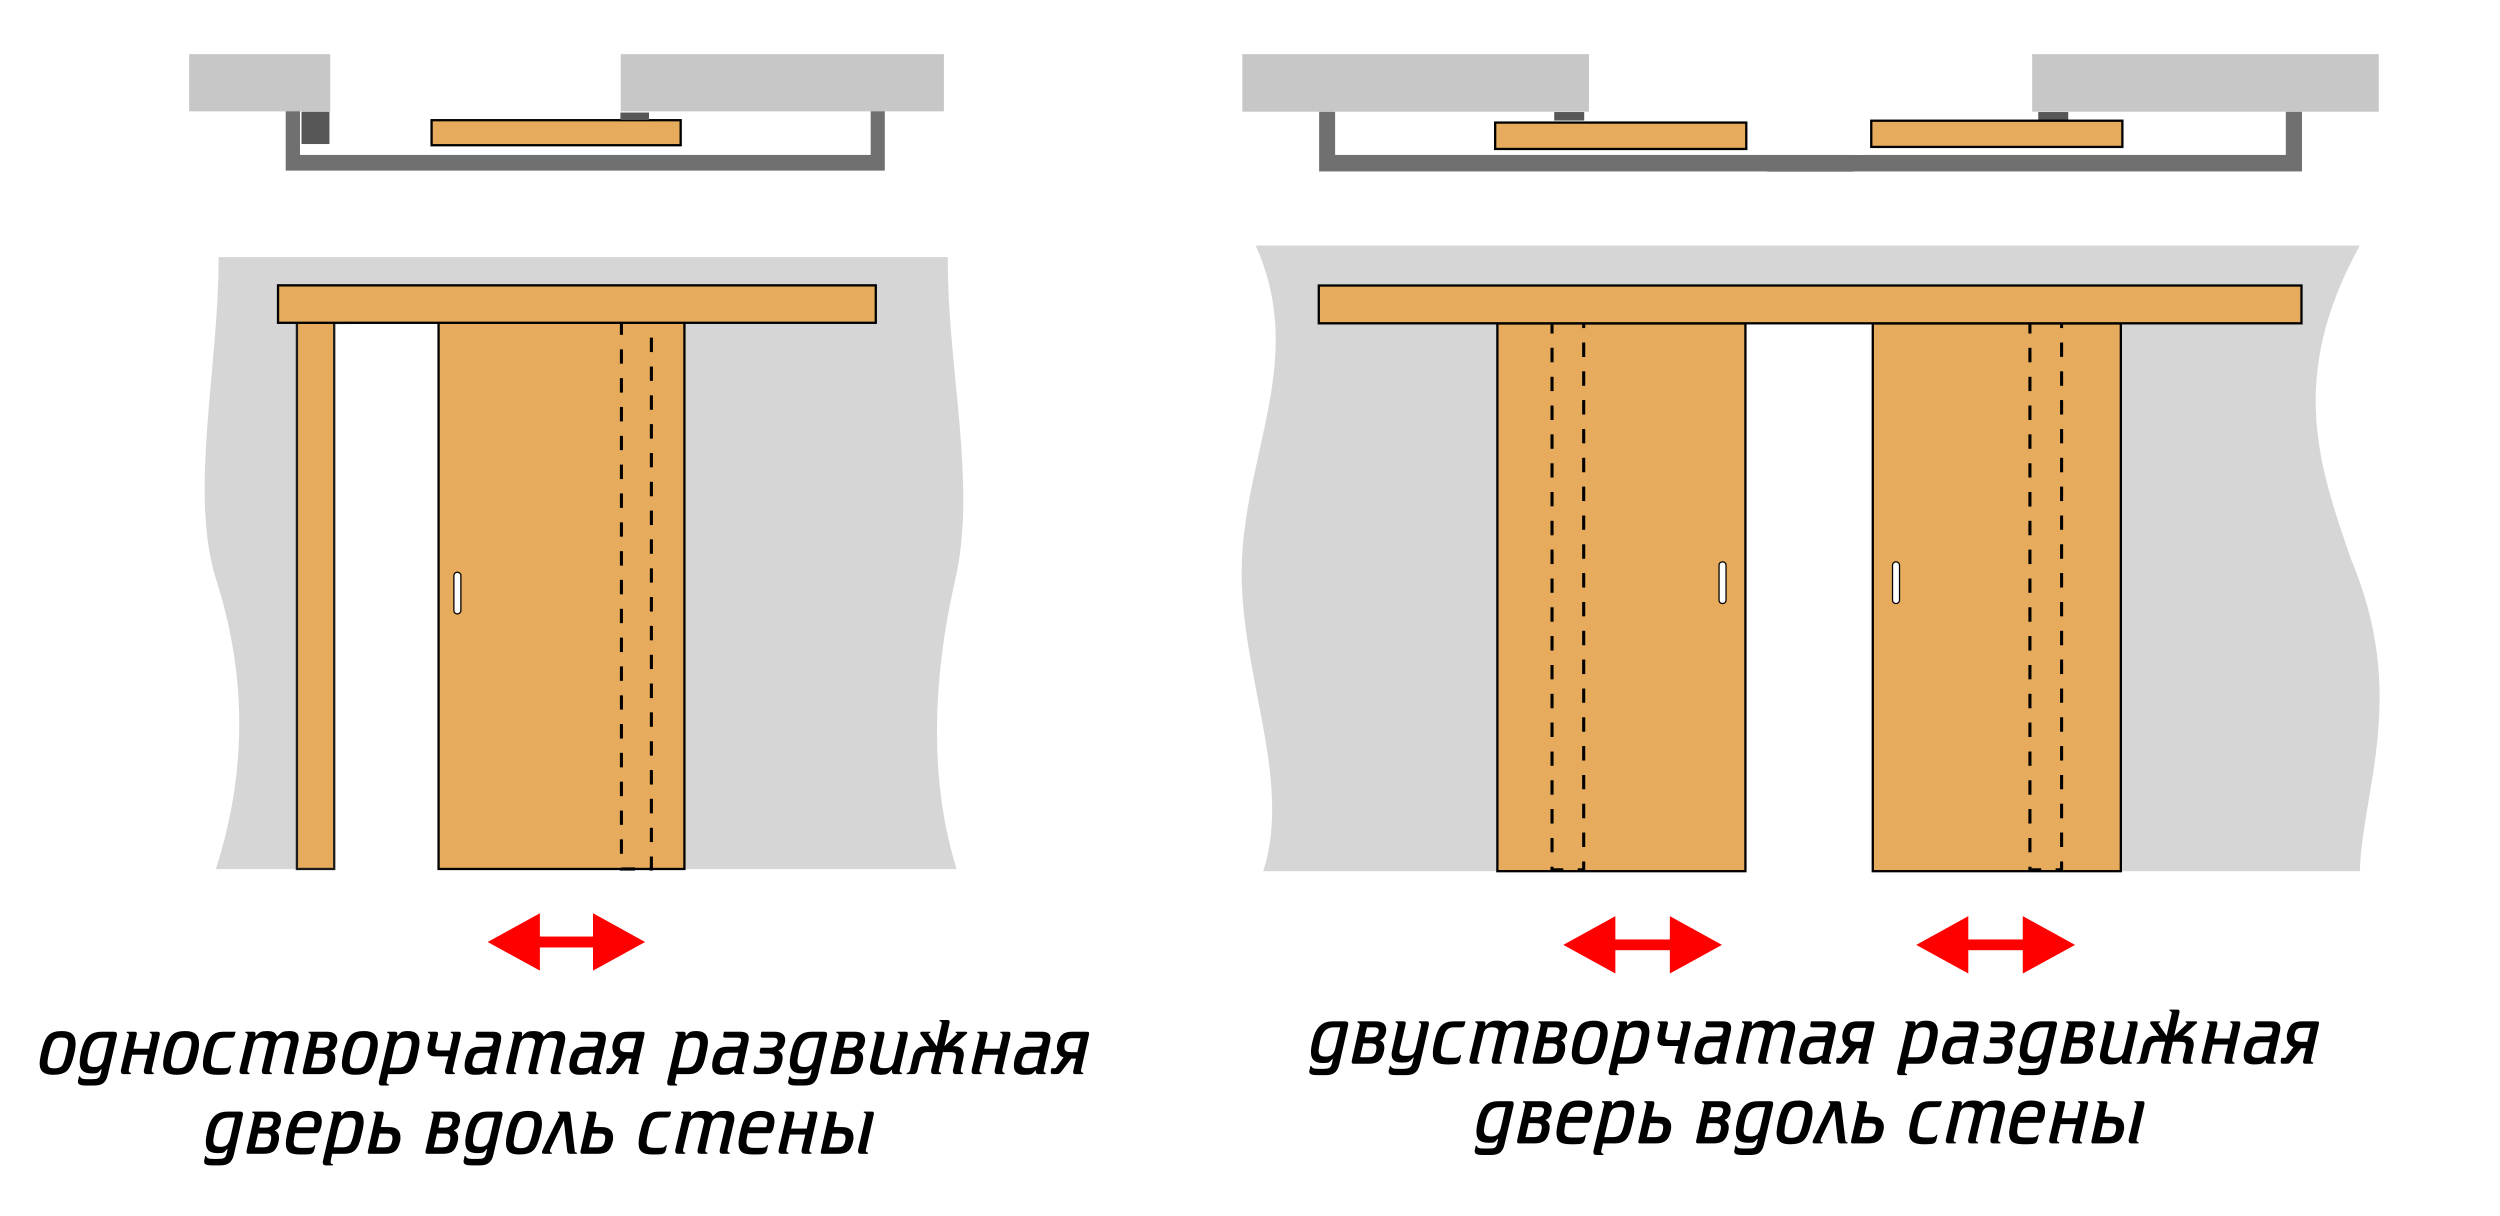 <?xml version="1.0" encoding="utf-8"?>
<!-- Generator: Adobe Illustrator 16.2.0, SVG Export Plug-In . SVG Version: 6.00 Build 0)  -->
<!DOCTYPE svg PUBLIC "-//W3C//DTD SVG 1.1//EN" "http://www.w3.org/Graphics/SVG/1.1/DTD/svg11.dtd">
<svg version="1.1" id="Layer_1" xmlns="http://www.w3.org/2000/svg" xmlns:xlink="http://www.w3.org/1999/xlink" x="0px" y="0px"
	 width="555px" height="270px" viewBox="0 0 555 270" enable-background="new 0 0 555 270" xml:space="preserve">
<g>
	<rect fill-rule="evenodd" clip-rule="evenodd" fill="#FFFFFF" width="555" height="270"/>
	<path fill-rule="evenodd" clip-rule="evenodd" fill="#D6D6D6" d="M278.747,54.502h174.618h8.275h62.252
		c-16.178,29.292-9.034,49.021-2.003,69.545c12.774,30.237,2.531,51.214,2.003,69.356h-70.527V64.291v0.605l-98.799-0.982v129.49
		h-74.119c6.69-20.826-5.858-45.091-4.724-69.356C276.819,99.782,289.859,78.994,278.747,54.502L278.747,54.502z"/>
	<rect x="392.36" y="24.756" fill-rule="evenodd" clip-rule="evenodd" fill="#707070" width="118.681" height="13.304"/>
	<rect x="390.056" y="24.341" fill-rule="evenodd" clip-rule="evenodd" fill="#FFFFFF" width="117.396" height="10.053"/>
	<rect x="451.136" y="12.019" fill-rule="evenodd" clip-rule="evenodd" fill="#C7C7C7" width="76.952" height="12.775"/>
	
		<rect x="415.757" y="71.737" fill-rule="evenodd" clip-rule="evenodd" fill="#E6AB5C" stroke="#000000" stroke-width="0.51" stroke-miterlimit="10" width="55.069" height="121.666"/>
	
		<rect x="332.417" y="71.737" fill-rule="evenodd" clip-rule="evenodd" fill="#E6AB5C" stroke="#000000" stroke-width="0.51" stroke-miterlimit="10" width="55.068" height="121.666"/>
	<rect x="292.845" y="24.756" fill-rule="evenodd" clip-rule="evenodd" fill="#707070" width="118.681" height="13.304"/>
	<rect x="296.396" y="24.341" fill-rule="evenodd" clip-rule="evenodd" fill="#FFFFFF" width="117.434" height="10.053"/>
	<rect x="275.799" y="12.019" fill-rule="evenodd" clip-rule="evenodd" fill="#C7C7C7" width="76.952" height="12.775"/>
	<path fill="#FF0000" d="M436.961,203.383v12.737l-11.565-6.353L436.961,203.383z M450.075,210.939h-14.097v-2.38h14.097V210.939z
		 M449.055,203.383l11.604,6.385l-11.604,6.353V203.383z"/>
	<path fill="#FF0000" d="M358.609,203.383v12.737l-11.565-6.353L358.609,203.383z M371.688,210.939H357.59v-2.38h14.099V210.939z
		 M370.704,203.383l11.565,6.385l-11.565,6.353V203.383z"/>
	<path d="M454.461,71.775v-0.643h3.214h0.339v0.341v1.36h-0.68v-1.058H454.461z M457.334,76.046h0.68v3.175h-0.68V76.046z
		 M457.334,82.434h0.68v3.213h-0.68V82.434z M457.334,88.821h0.68v3.213h-0.68V88.821z M457.334,95.247h0.68v3.175h-0.68V95.247z
		 M457.334,101.634h0.68v3.213h-0.68V101.634z M457.334,108.021h0.68v3.213h-0.68V108.021z M457.334,114.447h0.68v3.175h-0.68
		V114.447z M457.334,120.834h0.68v3.213h-0.68V120.834z M457.334,127.222h0.68v3.212h-0.68V127.222z M457.334,133.647h0.68v3.176
		h-0.68V133.647z M457.334,140.035h0.68v3.212h-0.68V140.035z M457.334,146.422h0.68v3.214h-0.68V146.422z M457.334,152.848h0.68
		v3.175h-0.68V152.848z M457.334,159.234h0.68v3.214h-0.68V159.234z M457.334,165.623h0.68v3.212h-0.68V165.623z M457.334,172.049
		h0.68v3.175h-0.68V172.049z M457.334,178.436h0.68v3.212h-0.68V178.436z M457.334,184.824h0.68v3.212h-0.68V184.824z
		 M457.334,191.249h0.68v1.852v0.342h-0.339h-1.323v-0.683h0.982V191.249z M453.139,192.76v0.683h-2.495h-0.342v-0.342v-0.68h0.683
		v0.339H453.139z M450.984,189.208h-0.683v-3.175h0.683V189.208z M450.984,182.819h-0.683v-3.212h0.683V182.819z M450.984,176.434
		h-0.683v-3.214h0.683V176.434z M450.984,170.007h-0.683v-3.174h0.683V170.007z M450.984,163.62h-0.683v-3.213h0.683V163.62z
		 M450.984,157.232h-0.683v-3.213h0.683V157.232z M450.984,150.807h-0.683v-3.175h0.683V150.807z M450.984,144.419h-0.683v-3.212
		h0.683V144.419z M450.984,138.031h-0.683v-3.212h0.683V138.031z M450.984,131.606h-0.683v-3.175h0.683V131.606z M450.984,125.219
		h-0.683v-3.213h0.683V125.219z M450.984,118.832h-0.683v-3.213h0.683V118.832z M450.984,112.444h-0.683v-3.213h0.683V112.444z
		 M450.984,106.019h-0.683v-3.175h0.683V106.019z M450.984,99.63h-0.683v-3.212h0.683V99.63z M450.984,93.243h-0.683v-3.212h0.683
		V93.243z M450.984,86.818h-0.683v-3.175h0.683V86.818z M450.984,80.43h-0.683v-3.212h0.683V80.43z M450.984,74.043h-0.683v-2.57
		v-0.341h0.342h0.644v0.643h-0.303V74.043z"/>
	<rect x="452.495" y="24.871" fill-rule="evenodd" clip-rule="evenodd" fill="#575757" width="6.653" height="1.889"/>
	<rect x="345.041" y="24.871" fill-rule="evenodd" clip-rule="evenodd" fill="#575757" width="6.652" height="1.889"/>
	
		<rect x="415.419" y="26.797" fill-rule="evenodd" clip-rule="evenodd" fill="#E6AB5C" stroke="#000000" stroke-width="0.51" stroke-miterlimit="10" width="55.748" height="5.821"/>
	
		<rect x="331.927" y="27.213" fill-rule="evenodd" clip-rule="evenodd" fill="#E6AB5C" stroke="#000000" stroke-width="0.51" stroke-miterlimit="10" width="55.749" height="5.858"/>
	<path d="M348.367,71.775v-0.643h3.212h0.341v0.341v1.36h-0.681v-1.058H348.367z M351.239,76.046h0.681v3.213h-0.681V76.046z
		 M351.239,82.434h0.681v3.213h-0.681V82.434z M351.239,88.821h0.681v3.213h-0.681V88.821z M351.239,95.247h0.681v3.175h-0.681
		V95.247z M351.239,101.634h0.681v3.213h-0.681V101.634z M351.239,108.021h0.681v3.213h-0.681V108.021z M351.239,114.447h0.681
		v3.175h-0.681V114.447z M351.239,120.834h0.681v3.213h-0.681V120.834z M351.239,127.222h0.681v3.212h-0.681V127.222z
		 M351.239,133.647h0.681v3.176h-0.681V133.647z M351.239,140.035h0.681v3.212h-0.681V140.035z M351.239,146.422h0.681v3.214h-0.681
		V146.422z M351.239,152.848h0.681v3.175h-0.681V152.848z M351.239,159.234h0.681v3.214h-0.681V159.234z M351.239,165.623h0.681
		v3.212h-0.681V165.623z M351.239,172.049h0.681v3.175h-0.681V172.049z M351.239,178.436h0.681v3.212h-0.681V178.436z
		 M351.239,184.824h0.681v3.212h-0.681V184.824z M351.239,191.249h0.681v1.852v0.342h-0.341h-1.323v-0.683h0.983V191.249z
		 M347.044,192.76v0.683h-2.493h-0.342v-0.342v-0.68h0.682v0.339H347.044z M344.891,189.208h-0.682v-3.175h0.682V189.208z
		 M344.891,182.819h-0.682v-3.212h0.682V182.819z M344.891,176.434h-0.682v-3.214h0.682V176.434z M344.891,170.007h-0.682v-3.174
		h0.682V170.007z M344.891,163.62h-0.682v-3.213h0.682V163.62z M344.891,157.232h-0.682v-3.213h0.682V157.232z M344.891,150.807
		h-0.682v-3.175h0.682V150.807z M344.891,144.419h-0.682v-3.212h0.682V144.419z M344.891,138.031h-0.682v-3.212h0.682V138.031z
		 M344.891,131.606h-0.682v-3.175h0.682V131.606z M344.891,125.219h-0.682v-3.213h0.682V125.219z M344.891,118.832h-0.682v-3.213
		h0.682V118.832z M344.891,112.406h-0.682v-3.175h0.682V112.406z M344.891,106.019h-0.682v-3.175h0.682V106.019z M344.891,99.63
		h-0.682v-3.212h0.682V99.63z M344.891,93.243h-0.682v-3.212h0.682V93.243z M344.891,86.818h-0.682v-3.175h0.682V86.818z
		 M344.891,80.43h-0.682v-3.212h0.682V80.43z M344.891,74.043h-0.682v-2.57v-0.341h0.342h0.604v0.643h-0.264V74.043z"/>
	
		<rect x="292.77" y="63.384" fill="#E6AB5C" stroke="#000000" stroke-width="0.51" stroke-miterlimit="10" width="218.159" height="8.391"/>
	<path fill="#FFFFFF" stroke="#000000" stroke-width="0.283" stroke-miterlimit="10" d="M382.421,124.728L382.421,124.728
		c0.416,0,0.758,0.302,0.758,0.718v7.824c0,0.416-0.342,0.718-0.758,0.718l0,0c-0.454,0-0.792-0.302-0.792-0.718v-7.824
		C381.629,125.03,381.967,124.728,382.421,124.728L382.421,124.728z"/>
	<path fill="#FFFFFF" stroke="#000000" stroke-width="0.283" stroke-miterlimit="10" d="M420.897,124.728L420.897,124.728
		c0.417,0,0.795,0.302,0.795,0.718v7.824c0,0.416-0.378,0.718-0.795,0.718l0,0c-0.416,0-0.755-0.302-0.755-0.718v-7.824
		C420.143,125.03,420.481,124.728,420.897,124.728L420.897,124.728z"/>
	<path d="M298.627,226.739c0.227,0,0.416,0.076,0.529,0.151c0.113,0.112,0.151,0.266,0.151,0.417c0,0.111,0,0.227-0.038,0.377
		l-1.965,8.618c-0.227,0.945-0.604,1.586-1.135,1.927c-0.453,0.302-1.096,0.453-1.927,0.453h-1.929
		c-1.095,0-1.662-0.263-1.662-0.794c0-0.112,0-0.151,0.037-0.227l0.227-1.021h0.19c0.075,0.227,0.227,0.417,0.453,0.492
		c0.227,0.115,0.604,0.151,1.134,0.151h1.135c0.566,0,0.981-0.075,1.208-0.188c0.304-0.151,0.53-0.456,0.644-0.945l0.227-1.021
		h-0.151l-0.453,0.492c-0.151,0.15-0.304,0.263-0.53,0.302c-0.188,0.036-0.566,0.075-1.096,0.075c-0.944,0-1.663-0.227-2.078-0.682
		c-0.378-0.378-0.566-0.982-0.566-1.776c0-0.641,0.113-1.474,0.377-2.456c0.34-1.588,0.906-2.722,1.701-3.401
		c0.681-0.643,1.625-0.945,2.759-0.945H298.627z M297.531,228.063h-1.437c-0.793,0-1.437,0.263-1.927,0.719
		c-0.492,0.49-0.87,1.248-1.097,2.266c-0.075,0.456-0.151,0.87-0.227,1.287c-0.075,0.416-0.113,0.719-0.113,0.945
		c0,0.453,0.113,0.791,0.34,0.981c0.265,0.227,0.681,0.302,1.247,0.302c0.643,0,1.097-0.15,1.437-0.453
		c0.34-0.302,0.566-0.83,0.718-1.513L297.531,228.063z M300.517,236.151c-0.302,0-0.453-0.151-0.453-0.453
		c0-0.114,0.038-0.266,0.076-0.417l1.662-7.409c0.038-0.188,0.076-0.302,0.076-0.414c0-0.114-0.038-0.189-0.151-0.266
		c-0.075-0.111-0.227-0.15-0.378-0.189l0.038-0.264h4.082c0.755,0,1.323,0.188,1.7,0.492c0.378,0.339,0.566,0.792,0.566,1.359
		c0,0.076,0,0.19,0,0.267c-0.037,0.15-0.037,0.263-0.075,0.338c-0.075,0.453-0.265,0.834-0.453,1.097
		c-0.227,0.266-0.491,0.492-0.907,0.644c0.303,0.111,0.567,0.338,0.756,0.604c0.151,0.266,0.265,0.644,0.265,1.058
		c0,0.266-0.038,0.531-0.113,0.833c-0.227,0.945-0.528,1.586-0.945,1.964c-0.491,0.492-1.285,0.758-2.343,0.758H300.517z
		 M303.465,228.063l-0.528,2.229h1.398c0.528,0,0.907-0.075,1.134-0.227c0.265-0.188,0.415-0.453,0.528-0.794
		c0.038-0.188,0.076-0.339,0.076-0.49c0-0.492-0.378-0.719-1.058-0.719H303.465z M302.634,231.615l-0.681,3.099h1.739
		c0.529,0,0.944-0.075,1.171-0.227c0.304-0.227,0.492-0.567,0.605-1.097c0.075-0.338,0.113-0.604,0.113-0.794
		c0-0.378-0.113-0.641-0.34-0.755c-0.227-0.151-0.53-0.227-0.983-0.227H302.634z M314.313,232.787l1.135-4.915
		c0.037-0.188,0.037-0.302,0.037-0.414c0-0.114-0.037-0.189-0.113-0.266c-0.113-0.111-0.227-0.15-0.415-0.189l0.075-0.264h1.776
		c0.265,0,0.415,0.151,0.415,0.453c0,0.115,0,0.266-0.037,0.417l-1.965,8.578c-0.227,0.945-0.605,1.625-1.135,2.003
		c-0.49,0.341-1.209,0.492-2.117,0.492h-2.078c-0.491,0-0.832-0.036-1.097-0.112c-0.34-0.15-0.528-0.38-0.528-0.682
		c0-0.112,0.038-0.227,0.038-0.264l0.264-0.984h0.151c0.113,0.227,0.265,0.417,0.491,0.492c0.228,0.115,0.605,0.151,1.134,0.151
		h1.172c0.568,0,1.021-0.075,1.323-0.227c0.378-0.19,0.604-0.528,0.719-1.021l0.302-1.284h-0.113
		c-0.379,0.489-0.719,0.794-1.021,0.945c-0.265,0.151-0.757,0.188-1.512,0.188c-0.795,0-1.398-0.151-1.776-0.492
		c-0.341-0.302-0.492-0.755-0.492-1.284c0-0.227,0-0.492,0.075-0.755l1.248-5.482c0.037-0.188,0.075-0.302,0.075-0.414
		c0-0.114-0.038-0.189-0.151-0.266c-0.075-0.111-0.188-0.15-0.377-0.189l0.037-0.264h1.776c0.303,0,0.455,0.151,0.455,0.453
		c0,0.115-0.039,0.266-0.077,0.417l-1.284,5.479l-0.038,0.492c0,0.567,0.416,0.831,1.284,0.831c0.832,0,1.361-0.076,1.664-0.303
		C313.897,233.883,314.124,233.467,314.313,232.787L314.313,232.787z M324.404,228.063h-1.663c-0.718,0-1.285,0.227-1.625,0.68
		c-0.34,0.417-0.644,1.211-0.87,2.381c-0.264,1.135-0.377,1.966-0.377,2.458c0,0.528,0.113,0.87,0.415,1.021
		c0.266,0.151,0.757,0.227,1.512,0.227h0.644c0.566,0,0.943-0.039,1.172-0.114c0.188-0.075,0.377-0.227,0.566-0.489h0.188
		l-0.227,1.018c-0.113,0.456-0.302,0.758-0.604,0.87c-0.303,0.114-0.907,0.19-1.739,0.19h-0.604c-1.134,0-1.965-0.227-2.457-0.644
		c-0.453-0.378-0.642-0.981-0.642-1.815c0-0.414,0.038-0.942,0.151-1.586c0.037-0.302,0.15-0.68,0.264-1.172
		c0.34-1.625,0.832-2.761,1.475-3.401c0.643-0.604,1.512-0.945,2.607-0.945h2.76l-0.189,0.756c-0.037,0.189-0.113,0.302-0.227,0.416
		C324.82,228.023,324.631,228.063,324.404,228.063L324.404,228.063z M329.243,229.725l-1.248,5.291
		c-0.037,0.19-0.037,0.303-0.037,0.417s0.037,0.19,0.113,0.302c0.075,0.076,0.227,0.115,0.377,0.151l-0.037,0.266h-1.55
		c-0.416,0-0.643-0.227-0.643-0.604c0-0.039,0-0.153,0-0.266l1.739-7.409c0.037-0.188,0.075-0.302,0.075-0.414
		c0-0.114-0.038-0.189-0.151-0.266c-0.075-0.111-0.188-0.15-0.379-0.189l0.038-0.264h1.777c0.302,0,0.453,0.151,0.453,0.453
		c0,0.115-0.038,0.266-0.038,0.417l-0.037,0.112h0.15l0.189-0.227c0.264-0.303,0.567-0.529,0.832-0.644
		c0.34-0.188,0.83-0.263,1.436-0.263c0.756,0,1.323,0.111,1.663,0.377c0.227,0.151,0.415,0.417,0.528,0.756h0.19l0.302-0.303
		c0.265-0.302,0.529-0.492,0.756-0.604c0.341-0.151,0.832-0.227,1.474-0.227c0.719,0,1.247,0.15,1.587,0.414
		c0.342,0.229,0.53,0.682,0.53,1.247c0,0.19,0,0.341,0,0.417c-0.038,0.114-0.075,0.302-0.113,0.528l-1.36,5.82
		c-0.038,0.19-0.038,0.303-0.038,0.417s0.038,0.19,0.113,0.302c0.113,0.076,0.227,0.115,0.415,0.151l-0.075,0.266h-1.55
		c-0.415,0-0.642-0.227-0.642-0.604c0-0.039,0-0.153,0-0.266l1.359-5.744c0.075-0.19,0.075-0.303,0.075-0.342
		c0.039-0.075,0.039-0.15,0.039-0.263c0-0.568-0.492-0.87-1.398-0.87c-0.643,0-1.096,0.151-1.398,0.378
		c-0.266,0.266-0.492,0.719-0.643,1.284l-1.172,5.291c-0.038,0.19-0.076,0.303-0.076,0.417s0.038,0.19,0.151,0.302
		c0.075,0.076,0.188,0.115,0.379,0.151l-0.038,0.266h-1.588c-0.416,0-0.604-0.227-0.604-0.604c0-0.039,0-0.153,0-0.266l1.36-5.744
		c0.076-0.19,0.076-0.303,0.113-0.342c0-0.075,0-0.15,0-0.263c0-0.568-0.453-0.87-1.398-0.87c-0.604,0-1.096,0.151-1.36,0.378
		C329.583,228.706,329.356,229.159,329.243,229.725L329.243,229.725z M340.657,236.151c-0.265,0-0.417-0.151-0.417-0.453
		c0-0.114,0-0.266,0.038-0.417l1.702-7.409c0.037-0.188,0.037-0.302,0.037-0.414c0-0.114-0.037-0.189-0.113-0.266
		c-0.075-0.111-0.228-0.15-0.379-0.189l0.038-0.264h4.082c0.719,0,1.285,0.188,1.702,0.492c0.377,0.339,0.566,0.792,0.566,1.359
		c0,0.076,0,0.19,0,0.267c-0.038,0.15-0.076,0.263-0.076,0.338c-0.113,0.453-0.264,0.834-0.454,1.097
		c-0.227,0.266-0.528,0.492-0.906,0.644c0.302,0.111,0.566,0.338,0.718,0.604c0.188,0.266,0.266,0.644,0.266,1.058
		c0,0.266,0,0.531-0.077,0.833c-0.227,0.945-0.528,1.586-0.944,1.964c-0.529,0.492-1.285,0.758-2.344,0.758H340.657z
		 M343.605,228.063l-0.492,2.229h1.398c0.529,0,0.907-0.075,1.134-0.227c0.265-0.188,0.417-0.453,0.492-0.794
		c0.075-0.188,0.075-0.339,0.075-0.49c0-0.492-0.341-0.719-1.021-0.719H343.605z M342.811,231.615l-0.717,3.099h1.775
		c0.529,0,0.908-0.075,1.172-0.227c0.265-0.227,0.491-0.567,0.604-1.097c0.038-0.338,0.075-0.604,0.075-0.794
		c0-0.378-0.075-0.641-0.302-0.755c-0.227-0.151-0.566-0.227-1.021-0.227H342.811z M353.885,226.589c1.021,0,1.776,0.227,2.269,0.68
		c0.491,0.453,0.756,1.133,0.756,2.117c0,0.68-0.113,1.474-0.34,2.38c-0.416,1.815-0.945,3.023-1.588,3.628
		c-0.605,0.606-1.625,0.909-3.062,0.909c-1.096,0-1.853-0.19-2.306-0.604c-0.453-0.417-0.68-1.06-0.68-1.891
		c0-0.341,0.038-0.719,0.113-1.136c0.038-0.414,0.151-0.906,0.265-1.51c0.453-1.852,0.982-3.1,1.662-3.704
		C351.579,226.891,352.563,226.589,353.885,226.589L353.885,226.589z M353.658,228.023c-0.681,0-1.209,0.151-1.512,0.492
		c-0.415,0.453-0.794,1.323-1.096,2.646c-0.113,0.492-0.227,0.981-0.303,1.398c-0.037,0.416-0.075,0.755-0.075,1.057
		c0,0.453,0.113,0.795,0.302,0.984c0.227,0.188,0.604,0.264,1.135,0.264c0.868,0,1.436-0.151,1.738-0.529
		c0.302-0.341,0.643-1.247,0.983-2.721c0.113-0.529,0.227-0.982,0.302-1.359c0.075-0.417,0.113-0.719,0.113-0.984
		c0-0.49-0.151-0.831-0.378-0.982C354.642,228.099,354.225,228.023,353.658,228.023L353.658,228.023z M361.18,227.609l0.151,0.036
		c0.341-0.414,0.605-0.68,0.794-0.794c0.34-0.188,0.832-0.263,1.512-0.263c0.907,0,1.55,0.227,1.965,0.68
		c0.379,0.416,0.567,1.021,0.567,1.815c0,0.453-0.075,1.021-0.227,1.736l-0.341,1.625c-0.302,1.287-0.718,2.232-1.246,2.761
		c-0.567,0.644-1.36,0.945-2.419,0.945h-2.722l-0.302,1.435c-0.038,0.151-0.076,0.303-0.076,0.417c0,0.112,0.076,0.188,0.151,0.263
		c0.075,0.115,0.227,0.154,0.378,0.19l-0.038,0.227h-1.587c-0.416,0-0.605-0.188-0.605-0.604c0-0.039,0-0.114,0-0.227l2.306-9.979
		c0.038-0.188,0.038-0.302,0.038-0.414c0-0.114-0.038-0.189-0.113-0.266c-0.076-0.111-0.227-0.15-0.378-0.189l0.038-0.264h1.775
		c0.303,0,0.416,0.151,0.416,0.453C361.218,227.308,361.218,227.458,361.18,227.609L361.18,227.609z M359.555,234.714h1.89
		c0.756,0,1.285-0.188,1.626-0.604c0.34-0.377,0.642-1.133,0.868-2.229l0.265-1.061c0-0.075,0.038-0.302,0.113-0.68
		c0.077-0.377,0.114-0.643,0.114-0.869c0-0.414-0.114-0.717-0.341-0.907c-0.227-0.189-0.566-0.302-1.058-0.302
		c-0.756,0-1.322,0.188-1.664,0.492c-0.377,0.339-0.642,0.906-0.83,1.776L359.555,234.714z M372.896,230.896l0.68-3.024
		c0.039-0.188,0.039-0.302,0.039-0.414c0-0.114-0.039-0.189-0.114-0.266c-0.112-0.111-0.227-0.15-0.414-0.189l0.075-0.264h1.776
		c0.263,0,0.414,0.151,0.414,0.453c0,0.115,0,0.266-0.036,0.417l-1.74,7.406c-0.036,0.19-0.036,0.303-0.036,0.417
		s0.036,0.19,0.112,0.302c0.114,0.076,0.227,0.115,0.416,0.151l-0.075,0.266h-1.55c-0.416,0-0.643-0.227-0.643-0.604
		c0-0.039,0-0.153,0-0.266l0.794-3.063h-2.873c-1.21,0-1.776-0.528-1.776-1.549c0-0.264,0-0.529,0.076-0.831l0.453-1.967
		c0.037-0.188,0.076-0.302,0.076-0.414c0-0.114-0.039-0.189-0.152-0.266c-0.075-0.111-0.188-0.15-0.377-0.189l0.037-0.264h1.776
		c0.304,0,0.454,0.151,0.454,0.453c0,0.115-0.037,0.266-0.075,0.417l-0.454,2.003c-0.038,0.188-0.076,0.417-0.076,0.567
		c0,0.49,0.303,0.717,0.945,0.717H372.896z M381.137,235.242h-0.115l-0.414,0.492c-0.189,0.227-0.416,0.378-0.68,0.453
		c-0.266,0.076-0.758,0.115-1.513,0.115c-0.68,0-1.208-0.151-1.55-0.417c-0.453-0.339-0.68-0.87-0.68-1.625
		c0-0.378,0.037-0.831,0.151-1.284c0.263-1.135,0.641-1.891,1.097-2.307c0.489-0.414,1.208-0.604,2.229-0.604h1.776
		c0.604,0,0.945-0.266,1.021-0.755l0.075-0.303c0.036-0.15,0.075-0.266,0.075-0.378c0-0.38-0.227-0.567-0.68-0.567h-2.761
		c-0.188,0-0.302,0-0.414-0.075c-0.075-0.039-0.114-0.151-0.114-0.303l0.039-0.302l0.112-0.644h3.667
		c1.247,0,1.852,0.492,1.852,1.475c0,0.15-0.037,0.377-0.076,0.68l-1.398,6.122c-0.036,0.19-0.036,0.303-0.036,0.417
		s0.036,0.19,0.112,0.302c0.075,0.076,0.227,0.115,0.416,0.151l-0.075,0.266h-1.55c-0.417,0-0.644-0.227-0.644-0.604
		c0-0.039,0-0.153,0-0.266L381.137,235.242z M381.326,234.336l0.68-2.947h-2.041c-0.644,0-1.097,0.114-1.359,0.377
		c-0.229,0.227-0.417,0.68-0.607,1.398c-0.075,0.266-0.111,0.492-0.111,0.719c0,0.303,0.111,0.529,0.302,0.68
		c0.188,0.19,0.528,0.266,0.981,0.266c0.417,0,0.758-0.039,1.061-0.114C380.532,234.639,380.91,234.526,381.326,234.336
		L381.326,234.336z M388.395,229.725l-1.211,5.291c-0.036,0.19-0.075,0.303-0.075,0.417s0.039,0.19,0.15,0.302
		c0.076,0.076,0.227,0.115,0.378,0.151l-0.036,0.266h-1.589c-0.414,0-0.604-0.227-0.604-0.604c0-0.039,0-0.153,0-0.266l1.74-7.409
		c0.036-0.188,0.075-0.302,0.075-0.414c0-0.114-0.075-0.189-0.151-0.266c-0.075-0.111-0.229-0.15-0.38-0.189l0.039-0.264h1.776
		c0.302,0,0.453,0.151,0.453,0.453c0,0.115-0.037,0.266-0.076,0.417l-0.036,0.112h0.188l0.19-0.227
		c0.263-0.303,0.528-0.529,0.83-0.644c0.342-0.188,0.831-0.263,1.398-0.263c0.795,0,1.362,0.111,1.701,0.377
		c0.227,0.151,0.416,0.417,0.528,0.756h0.19l0.302-0.303c0.266-0.302,0.528-0.492,0.756-0.604c0.302-0.151,0.833-0.227,1.474-0.227
		c0.719,0,1.247,0.15,1.589,0.414c0.341,0.229,0.528,0.682,0.528,1.247c0,0.19,0,0.341-0.036,0.417c0,0.114-0.039,0.302-0.076,0.528
		l-1.361,5.82c-0.037,0.19-0.037,0.303-0.037,0.417s0.037,0.19,0.112,0.302c0.114,0.076,0.227,0.115,0.417,0.151l-0.076,0.266
		h-1.549c-0.417,0-0.644-0.227-0.644-0.604c0-0.039,0-0.153,0-0.266l1.359-5.744c0.039-0.19,0.075-0.303,0.075-0.342
		c0-0.075,0-0.15,0-0.263c0-0.568-0.453-0.87-1.359-0.87c-0.644,0-1.097,0.151-1.398,0.378c-0.266,0.266-0.492,0.719-0.644,1.284
		l-1.208,5.291c0,0.19-0.039,0.303-0.039,0.417s0.039,0.19,0.114,0.302c0.112,0.076,0.227,0.115,0.414,0.151l-0.075,0.266h-1.55
		c-0.414,0-0.641-0.227-0.641-0.604c0-0.039,0-0.153,0-0.266l1.398-5.744c0.076-0.19,0.076-0.303,0.076-0.342
		c0.036-0.075,0.036-0.15,0.036-0.263c0-0.568-0.489-0.87-1.398-0.87c-0.641,0-1.097,0.151-1.398,0.378
		C388.772,228.706,388.546,229.159,388.395,229.725L388.395,229.725z M404.343,235.242h-0.075l-0.417,0.492
		c-0.188,0.227-0.414,0.378-0.68,0.453c-0.263,0.076-0.794,0.115-1.511,0.115c-0.682,0-1.211-0.151-1.549-0.417
		c-0.456-0.339-0.683-0.87-0.683-1.625c0-0.378,0.039-0.831,0.151-1.284c0.266-1.135,0.643-1.891,1.096-2.307
		c0.492-0.414,1.211-0.604,2.232-0.604h1.775c0.604,0,0.945-0.266,1.021-0.755l0.075-0.303c0.036-0.15,0.075-0.266,0.075-0.378
		c0-0.38-0.227-0.567-0.682-0.567h-2.797c-0.151,0-0.264,0-0.378-0.075c-0.075-0.039-0.112-0.151-0.112-0.303l0.037-0.302
		l0.114-0.644h3.628c1.286,0,1.891,0.492,1.891,1.475c0,0.15-0.039,0.377-0.076,0.68l-1.398,6.122
		c-0.039,0.19-0.039,0.303-0.039,0.417s0.039,0.19,0.115,0.302c0.075,0.076,0.227,0.115,0.377,0.151l-0.039,0.266h-1.549
		c-0.414,0-0.641-0.227-0.641-0.604c0-0.039,0-0.153,0-0.266L404.343,235.242z M404.569,234.336l0.644-2.947h-2.003
		c-0.644,0-1.097,0.114-1.362,0.377c-0.227,0.227-0.414,0.68-0.604,1.398c-0.076,0.266-0.112,0.492-0.112,0.719
		c0,0.303,0.112,0.529,0.302,0.68c0.188,0.19,0.529,0.266,0.982,0.266c0.416,0,0.755-0.039,1.057-0.114
		C403.775,234.639,404.155,234.526,404.569,234.336L404.569,234.336z M412.241,231.273h1.287l0.719-3.099h-1.74
		c-0.567,0-0.945,0.075-1.208,0.266c-0.266,0.189-0.456,0.528-0.567,1.097c-0.039,0.15-0.076,0.263-0.076,0.416
		c0,0.112,0,0.188,0,0.227c0,0.414,0.112,0.717,0.378,0.867C411.299,231.198,411.713,231.273,412.241,231.273L412.241,231.273z
		 M415.53,226.739c0.266,0,0.417,0.037,0.492,0.076c0.076,0.036,0.112,0.15,0.112,0.302l-0.075,0.492l-1.662,7.406
		c-0.039,0.19-0.075,0.303-0.075,0.417s0.036,0.19,0.151,0.302c0.075,0.076,0.188,0.115,0.377,0.151l-0.039,0.266h-1.775
		c-0.303,0-0.453-0.151-0.453-0.453c0-0.114,0.039-0.266,0.075-0.417l0.567-2.57h-1.06l-2.078,2.722
		c-0.227,0.302-0.414,0.492-0.529,0.604c-0.15,0.075-0.377,0.114-0.719,0.114h-0.719c-0.15,0-0.263-0.039-0.377-0.075
		c-0.076-0.076-0.112-0.151-0.112-0.303v-0.341l0.151-0.604h0.945l1.737-2.383c-0.454-0.15-0.831-0.414-1.097-0.83
		c-0.264-0.453-0.378-0.945-0.378-1.475c0-0.075,0-0.15,0-0.227c0-0.075,0.039-0.227,0.075-0.453
		c0.227-0.981,0.607-1.664,1.061-2.078c0.489-0.417,1.208-0.644,2.19-0.644H415.53z M425.208,227.609l0.151,0.036
		c0.338-0.414,0.604-0.68,0.791-0.794c0.303-0.188,0.834-0.263,1.514-0.263c0.906,0,1.549,0.227,1.966,0.68
		c0.378,0.416,0.565,1.021,0.565,1.815c0,0.453-0.076,1.021-0.227,1.736l-0.378,1.625c-0.263,1.287-0.68,2.232-1.208,2.761
		c-0.568,0.644-1.362,0.945-2.42,0.945h-2.721l-0.303,1.435c-0.039,0.151-0.075,0.303-0.075,0.417c0,0.112,0.036,0.188,0.151,0.263
		c0.075,0.115,0.188,0.154,0.377,0.19l-0.039,0.227h-1.586c-0.417,0-0.604-0.188-0.604-0.604c0-0.039,0-0.114,0-0.227l2.306-9.979
		c0.036-0.188,0.036-0.302,0.036-0.414c0-0.114-0.036-0.189-0.112-0.266c-0.114-0.111-0.227-0.15-0.416-0.189l0.075-0.264h1.776
		c0.266,0,0.416,0.151,0.416,0.453C425.244,227.308,425.244,227.458,425.208,227.609L425.208,227.609z M423.58,234.714h1.891
		c0.756,0,1.287-0.188,1.625-0.604c0.342-0.377,0.644-1.133,0.87-2.229l0.227-1.061c0.039-0.075,0.075-0.302,0.151-0.68
		c0.075-0.377,0.075-0.643,0.075-0.869c0-0.414-0.075-0.717-0.302-0.907c-0.227-0.189-0.568-0.302-1.058-0.302
		c-0.794,0-1.323,0.188-1.7,0.492c-0.342,0.339-0.607,0.906-0.795,1.776L423.58,234.714z M436.055,235.242h-0.076l-0.416,0.492
		c-0.188,0.227-0.414,0.378-0.68,0.453c-0.266,0.076-0.795,0.115-1.514,0.115c-0.68,0-1.208-0.151-1.549-0.417
		c-0.453-0.339-0.68-0.87-0.68-1.625c0-0.378,0.039-0.831,0.15-1.284c0.266-1.135,0.644-1.891,1.097-2.307
		c0.492-0.414,1.211-0.604,2.229-0.604h1.778c0.604,0,0.942-0.266,1.019-0.755l0.075-0.303c0.039-0.15,0.075-0.266,0.075-0.378
		c0-0.38-0.227-0.567-0.68-0.567h-2.797c-0.15,0-0.263,0-0.377-0.075c-0.076-0.039-0.112-0.151-0.112-0.303l0.036-0.302l0.115-0.644
		h3.627c1.284,0,1.892,0.492,1.892,1.475c0,0.15-0.039,0.377-0.078,0.68l-1.396,6.122c-0.039,0.19-0.039,0.303-0.039,0.417
		s0.039,0.19,0.115,0.302c0.075,0.076,0.227,0.115,0.377,0.151l-0.039,0.266h-1.55c-0.416,0-0.643-0.227-0.643-0.604
		c0-0.039,0-0.153,0-0.266L436.055,235.242z M436.281,234.336l0.643-2.947h-2.005c-0.641,0-1.094,0.114-1.359,0.377
		c-0.227,0.227-0.417,0.68-0.604,1.398c-0.075,0.266-0.114,0.492-0.114,0.719c0,0.303,0.114,0.529,0.302,0.68
		c0.19,0.19,0.531,0.266,0.984,0.266c0.414,0,0.756-0.039,1.058-0.114S435.864,234.526,436.281,234.336L436.281,234.336z
		 M443.234,236.151h-2.003c-0.643,0-0.945-0.227-0.945-0.683c0-0.075,0.039-0.15,0.039-0.302l0.227-0.906h0.151
		c0.114,0.19,0.227,0.341,0.302,0.378c0.076,0.039,0.227,0.075,0.492,0.075h1.586c0.568,0,0.945-0.075,1.211-0.227
		c0.303-0.227,0.529-0.567,0.644-1.097c0.075-0.227,0.112-0.489,0.112-0.719c0-0.414-0.112-0.68-0.342-0.83
		c-0.227-0.151-0.564-0.227-0.981-0.227h-1.511c-0.15,0-0.305,0-0.38-0.076c-0.112-0.036-0.151-0.15-0.151-0.302l0.039-0.302
		l0.151-0.644h2.078c0.945,0,1.474-0.339,1.664-0.981c0.036-0.19,0.075-0.342,0.075-0.492c0-0.493-0.302-0.756-0.908-0.756h-2.381
		c-0.15,0-0.263,0-0.377-0.075c-0.076-0.039-0.115-0.151-0.115-0.303l0.039-0.302l0.115-0.644h2.947
		c0.756,0,1.359,0.188,1.737,0.492c0.417,0.303,0.604,0.756,0.604,1.323c0,0.188,0,0.378-0.076,0.565
		c-0.111,0.528-0.302,0.945-0.564,1.247c-0.19,0.19-0.492,0.378-0.909,0.568c0.302,0.111,0.531,0.338,0.719,0.604
		c0.19,0.266,0.266,0.604,0.266,1.058c0,0.266-0.039,0.531-0.114,0.833c-0.188,0.906-0.529,1.55-1.021,1.964
		C445.089,235.886,444.294,236.151,443.234,236.151L443.234,236.151z M455.972,226.739c0.229,0,0.417,0.076,0.531,0.151
		c0.112,0.112,0.151,0.266,0.151,0.417c0,0.111,0,0.227-0.039,0.377l-1.967,8.618c-0.227,0.945-0.604,1.586-1.133,1.927
		c-0.453,0.302-1.096,0.453-1.927,0.453h-1.967c-1.057,0-1.625-0.263-1.625-0.794c0-0.112,0-0.151,0.039-0.227l0.227-1.021h0.188
		c0.076,0.227,0.227,0.417,0.453,0.492c0.229,0.115,0.568,0.151,1.136,0.151h1.133c0.568,0,0.984-0.075,1.211-0.188
		c0.303-0.151,0.529-0.456,0.641-0.945l0.227-1.021h-0.15l-0.453,0.492c-0.151,0.15-0.303,0.263-0.529,0.302
		c-0.188,0.036-0.567,0.075-1.096,0.075c-0.946,0-1.662-0.227-2.079-0.682c-0.377-0.378-0.567-0.982-0.567-1.776
		c0-0.641,0.114-1.474,0.378-2.456c0.341-1.588,0.908-2.722,1.7-3.401c0.683-0.643,1.589-0.945,2.761-0.945H455.972z
		 M454.878,228.063h-1.438c-0.794,0-1.435,0.263-1.927,0.719c-0.492,0.49-0.87,1.248-1.097,2.266
		c-0.076,0.456-0.151,0.87-0.227,1.287c-0.076,0.416-0.115,0.719-0.115,0.945c0,0.453,0.115,0.791,0.342,0.981
		c0.266,0.227,0.68,0.302,1.247,0.302c0.644,0,1.097-0.15,1.436-0.453c0.341-0.302,0.567-0.83,0.719-1.513L454.878,228.063z
		 M457.862,236.151c-0.302,0-0.453-0.151-0.453-0.453c0-0.114,0.036-0.266,0.075-0.417l1.664-7.409
		c0.037-0.188,0.076-0.302,0.076-0.414c0-0.114-0.076-0.189-0.151-0.266c-0.075-0.111-0.229-0.15-0.38-0.189l0.039-0.264h4.08
		c0.758,0,1.287,0.188,1.701,0.492c0.38,0.339,0.567,0.792,0.567,1.359c0,0.076,0,0.19,0,0.267c-0.036,0.15-0.036,0.263-0.075,0.338
		c-0.076,0.453-0.264,0.834-0.453,1.097c-0.227,0.266-0.492,0.492-0.906,0.644c0.302,0.111,0.564,0.338,0.755,0.604
		c0.151,0.266,0.266,0.644,0.266,1.058c0,0.266-0.039,0.531-0.114,0.833c-0.227,0.945-0.529,1.586-0.945,1.964
		c-0.492,0.492-1.284,0.758-2.344,0.758H457.862z M460.773,228.063l-0.492,2.229h1.398c0.529,0,0.906-0.075,1.133-0.227
		c0.266-0.188,0.417-0.453,0.531-0.794c0.037-0.188,0.076-0.339,0.076-0.49c0-0.492-0.381-0.719-1.061-0.719H460.773z
		 M459.979,231.615l-0.719,3.099h1.776c0.528,0,0.945-0.075,1.172-0.227c0.266-0.227,0.492-0.567,0.604-1.097
		c0.076-0.338,0.115-0.604,0.115-0.794c0-0.378-0.115-0.641-0.342-0.755c-0.227-0.151-0.528-0.227-0.981-0.227H459.979z"/>
	<path d="M471.545,233.164l1.247-5.292c0.037-0.188,0.037-0.302,0.037-0.414c0-0.114-0.037-0.189-0.112-0.266
		c-0.114-0.111-0.227-0.15-0.417-0.189l0.076-0.264h1.775c0.266,0,0.417,0.151,0.417,0.453c0,0.115,0,0.266-0.036,0.417
		l-1.703,7.406c-0.037,0.19-0.076,0.303-0.076,0.417s0.039,0.19,0.151,0.302c0.075,0.076,0.19,0.115,0.38,0.151l-0.039,0.266h-1.588
		c-0.414,0-0.604-0.227-0.604-0.604c0-0.039,0-0.153,0-0.266l0.039-0.114h-0.075c-0.417,0.492-0.758,0.794-1.021,0.909
		c-0.266,0.15-0.794,0.227-1.513,0.227c-0.831,0-1.398-0.19-1.776-0.529c-0.338-0.305-0.528-0.719-0.528-1.286
		c0-0.188,0.039-0.453,0.075-0.755l1.362-5.86c0.036-0.188,0.036-0.302,0.036-0.414c0-0.114-0.036-0.189-0.111-0.266
		c-0.076-0.111-0.229-0.15-0.417-0.189l0.075-0.264h1.776c0.266,0,0.417,0.151,0.417,0.453c0,0.115,0,0.266-0.039,0.417
		l-1.359,5.896l-0.039,0.453c0,0.567,0.416,0.869,1.286,0.869c0.792,0,1.359-0.114,1.625-0.302
		C471.167,234.3,471.394,233.844,471.545,233.164L471.545,233.164z M478.311,229.953h1.021l-1.776-2.419
		c-0.076-0.115-0.115-0.227-0.151-0.227c-0.075-0.115-0.075-0.19-0.075-0.227c0-0.229,0.111-0.342,0.338-0.342h1.928l-0.036,0.264
		c-0.227,0-0.378,0.078-0.378,0.229c0,0.112,0.075,0.227,0.151,0.339l1.661,2.383l1.06-4.688c0.037-0.19,0.076-0.302,0.076-0.417
		c0-0.111-0.039-0.188-0.151-0.263c-0.075-0.114-0.19-0.151-0.378-0.19l0.037-0.266h1.775c0.303,0,0.453,0.154,0.453,0.456
		c0,0.112-0.036,0.263-0.075,0.414l-1.133,4.953l2.646-2.458c0.112-0.076,0.188-0.188,0.188-0.303c0-0.15-0.111-0.189-0.338-0.189
		l0.111-0.264h2.156c0.227,0,0.339,0.076,0.339,0.264c0,0.039,0,0.078-0.036,0.153c-0.039,0.036-0.115,0.112-0.227,0.151
		l-2.873,2.646h0.339c0.604,0,1.097,0.188,1.474,0.49c0.378,0.302,0.568,0.794,0.568,1.438c0,0.227-0.039,0.528-0.115,0.83
		l-0.528,2.305c-0.036,0.19-0.036,0.303-0.036,0.417s0.036,0.19,0.111,0.302c0.076,0.076,0.227,0.115,0.378,0.151l-0.036,0.266
		h-1.55c-0.417,0-0.644-0.227-0.644-0.604c0-0.039,0-0.153,0-0.266l0.568-2.38c0.075-0.305,0.111-0.567,0.111-0.758
		c0-0.302-0.111-0.528-0.263-0.68c-0.19-0.112-0.453-0.19-0.87-0.19h-1.775l-0.834,3.742c-0.036,0.19-0.075,0.303-0.075,0.417
		s0.039,0.19,0.153,0.302c0.076,0.076,0.188,0.115,0.378,0.151l-0.039,0.266h-1.586c-0.417,0-0.606-0.227-0.606-0.604
		c0-0.039,0-0.153,0-0.266l0.945-4.008h-1.813c-0.492,0-0.87,0.154-1.136,0.456c-0.188,0.263-0.339,0.716-0.492,1.323l-0.529,2.229
		c-0.111,0.568-0.414,0.87-0.869,0.87h-1.55l0.039-0.266c0.227-0.036,0.378-0.075,0.492-0.188c0.112-0.114,0.188-0.305,0.263-0.531
		l0.644-2.833c0.151-0.756,0.453-1.323,0.906-1.74C477.063,230.18,477.631,229.953,478.311,229.953L478.311,229.953z
		 M491.54,230.558h3.401l0.641-2.686c0-0.188,0.039-0.302,0.039-0.414c0-0.114-0.039-0.189-0.151-0.266
		c-0.075-0.111-0.189-0.15-0.377-0.189l0.036-0.264h1.776c0.305,0,0.455,0.151,0.455,0.453c0,0.115-0.039,0.266-0.039,0.417
		l-1.739,7.406c0,0.19-0.036,0.303-0.036,0.417s0.036,0.19,0.15,0.302c0.076,0.076,0.19,0.115,0.378,0.151l-0.036,0.266h-1.589
		c-0.417,0-0.604-0.227-0.604-0.604c0-0.039,0-0.153,0-0.266l0.795-3.4h-3.404l-0.716,3.135c-0.039,0.19-0.076,0.303-0.076,0.417
		s0.037,0.19,0.151,0.302c0.075,0.076,0.188,0.115,0.378,0.151l-0.039,0.266h-1.586c-0.417,0-0.604-0.227-0.604-0.604
		c0-0.039,0-0.153,0-0.266l1.737-7.409c0.039-0.188,0.039-0.302,0.039-0.414c0-0.114-0.039-0.189-0.115-0.266
		c-0.111-0.111-0.227-0.15-0.416-0.189l0.078-0.264h1.775c0.264,0,0.414,0.151,0.414,0.453c0,0.115,0,0.266-0.036,0.417
		L491.54,230.558z M503.03,235.242h-0.076l-0.416,0.492c-0.19,0.227-0.417,0.378-0.68,0.453c-0.266,0.076-0.795,0.115-1.514,0.115
		c-0.68,0-1.208-0.151-1.549-0.417c-0.453-0.339-0.68-0.87-0.68-1.625c0-0.378,0.036-0.831,0.15-1.284
		c0.266-1.135,0.644-1.891,1.097-2.307c0.489-0.414,1.208-0.604,2.229-0.604h1.775c0.604,0,0.945-0.266,1.021-0.755l0.075-0.303
		c0.039-0.15,0.075-0.266,0.075-0.378c0-0.38-0.227-0.567-0.68-0.567h-2.797c-0.15,0-0.266,0-0.377-0.075
		c-0.076-0.039-0.115-0.151-0.115-0.303l0.039-0.302l0.112-0.644h3.63c1.284,0,1.889,0.492,1.889,1.475
		c0,0.15-0.036,0.377-0.075,0.68l-1.399,6.122c-0.036,0.19-0.036,0.303-0.036,0.417s0.036,0.19,0.112,0.302
		c0.075,0.076,0.227,0.115,0.377,0.151l-0.036,0.266h-1.55c-0.416,0-0.643-0.227-0.643-0.604c0-0.039,0-0.153,0-0.266
		L503.03,235.242z M503.257,234.336l0.641-2.947h-2.003c-0.644,0-1.097,0.114-1.359,0.377c-0.227,0.227-0.417,0.68-0.604,1.398
		c-0.078,0.266-0.114,0.492-0.114,0.719c0,0.303,0.114,0.529,0.302,0.68c0.19,0.19,0.529,0.266,0.982,0.266
		c0.416,0,0.758-0.039,1.06-0.114S502.84,234.526,503.257,234.336L503.257,234.336z M510.929,231.273h1.284l0.719-3.099h-1.74
		c-0.564,0-0.942,0.075-1.208,0.266c-0.266,0.189-0.453,0.528-0.567,1.097c-0.037,0.15-0.076,0.263-0.076,0.416
		c0,0.112,0,0.188,0,0.227c0,0.414,0.115,0.717,0.378,0.867C509.983,231.198,510.4,231.273,510.929,231.273L510.929,231.273z
		 M514.218,226.739c0.263,0,0.414,0.037,0.489,0.076c0.076,0.036,0.115,0.15,0.115,0.302l-0.076,0.492l-1.664,7.406
		c-0.036,0.19-0.075,0.303-0.075,0.417s0.039,0.19,0.151,0.302c0.075,0.076,0.189,0.115,0.377,0.151l-0.036,0.266h-1.776
		c-0.302,0-0.453-0.151-0.453-0.453c0-0.114,0.037-0.266,0.076-0.417l0.564-2.57h-1.057l-2.078,2.722
		c-0.227,0.302-0.417,0.492-0.531,0.604c-0.151,0.075-0.378,0.114-0.717,0.114h-0.719c-0.15,0-0.266-0.039-0.377-0.075
		c-0.076-0.076-0.115-0.151-0.115-0.303v-0.341l0.151-0.604h0.945l1.739-2.383c-0.453-0.15-0.833-0.414-1.096-0.83
		c-0.266-0.453-0.378-0.945-0.378-1.475c0-0.075,0-0.15,0-0.227c0-0.075,0.036-0.227,0.075-0.453
		c0.227-0.981,0.604-1.664,1.058-2.078c0.492-0.417,1.211-0.644,2.192-0.644H514.218z M335.327,244.467
		c0.265,0,0.453,0.036,0.566,0.151c0.076,0.075,0.151,0.227,0.151,0.414c0,0.114-0.038,0.227-0.038,0.38l-2.002,8.617
		c-0.189,0.906-0.566,1.55-1.097,1.927c-0.453,0.303-1.134,0.454-1.965,0.454h-1.927c-1.097,0-1.627-0.266-1.627-0.831
		c0-0.076,0-0.151,0-0.19l0.229-1.058h0.188c0.113,0.264,0.265,0.414,0.453,0.529c0.227,0.075,0.604,0.111,1.134,0.111h1.135
		c0.604,0,1.02-0.036,1.246-0.15c0.303-0.151,0.492-0.49,0.605-0.982l0.227-0.981h-0.151l-0.415,0.489
		c-0.151,0.151-0.342,0.266-0.53,0.303c-0.188,0.039-0.566,0.039-1.097,0.039c-0.981,0-1.662-0.227-2.078-0.644
		c-0.377-0.414-0.566-0.981-0.566-1.813c0-0.644,0.113-1.438,0.34-2.419c0.378-1.589,0.944-2.761,1.701-3.44
		c0.719-0.604,1.625-0.906,2.759-0.906H335.327z M334.231,245.79h-1.437c-0.755,0-1.398,0.227-1.89,0.716
		c-0.529,0.456-0.869,1.211-1.096,2.269c-0.113,0.416-0.189,0.83-0.265,1.247s-0.113,0.755-0.113,0.945
		c0,0.492,0.151,0.831,0.378,1.021c0.227,0.188,0.642,0.303,1.247,0.303c0.604,0,1.097-0.151,1.398-0.453
		c0.34-0.303,0.604-0.834,0.755-1.55L334.231,245.79z M337.217,253.839c-0.265,0-0.415-0.114-0.415-0.416
		c0-0.151,0-0.264,0.037-0.414l1.701-7.445c0.037-0.151,0.037-0.305,0.037-0.417c0-0.075-0.037-0.19-0.113-0.266
		c-0.113-0.075-0.227-0.151-0.415-0.188l0.075-0.227h4.045c0.755,0,1.323,0.151,1.7,0.489c0.416,0.342,0.604,0.758,0.604,1.323
		c0,0.114,0,0.227,0,0.302c-0.038,0.151-0.075,0.227-0.075,0.305c-0.113,0.49-0.265,0.867-0.491,1.133
		c-0.188,0.266-0.491,0.453-0.87,0.604c0.304,0.151,0.53,0.341,0.719,0.644c0.189,0.263,0.265,0.604,0.265,1.057
		c0,0.227-0.038,0.529-0.113,0.834c-0.188,0.906-0.491,1.586-0.907,1.963c-0.529,0.492-1.323,0.719-2.381,0.719H337.217z
		 M340.165,245.79l-0.491,2.229h1.398c0.491,0,0.87-0.075,1.135-0.266c0.227-0.15,0.415-0.414,0.49-0.791
		c0.038-0.154,0.076-0.342,0.076-0.492c0-0.453-0.34-0.68-1.059-0.68H340.165z M339.372,249.342l-0.719,3.099h1.739
		c0.566,0,0.944-0.114,1.171-0.266c0.304-0.188,0.492-0.564,0.605-1.094c0.075-0.305,0.113-0.567,0.113-0.794
		c0-0.341-0.113-0.604-0.302-0.758c-0.227-0.112-0.568-0.188-1.021-0.188H339.372z M348.973,252.517h1.208
		c0.567,0,0.945-0.037,1.134-0.115c0.227-0.075,0.417-0.227,0.605-0.489h0.151l-0.227,1.058c-0.113,0.453-0.304,0.719-0.605,0.869
		c-0.302,0.115-0.906,0.19-1.738,0.19h-0.719c-1.359,0-2.229-0.229-2.683-0.683c-0.379-0.414-0.567-1.021-0.567-1.813
		c0-0.606,0.151-1.625,0.53-3.099c0.34-1.513,0.83-2.57,1.512-3.177c0.68-0.641,1.587-0.943,2.759-0.943
		c1.133,0,1.965,0.188,2.493,0.641c0.455,0.378,0.682,0.945,0.682,1.701c0,0.305-0.038,0.682-0.151,1.135
		c-0.188,0.982-0.53,1.475-0.983,1.475h-4.799c-0.19,0.869-0.304,1.51-0.304,1.927c0,0.528,0.152,0.87,0.379,1.058
		C347.914,252.44,348.367,252.517,348.973,252.517L348.973,252.517z M347.876,247.943h3.817c0.076-0.227,0.113-0.453,0.151-0.644
		c0.038-0.188,0.075-0.414,0.075-0.604c0-0.342-0.113-0.604-0.379-0.756c-0.227-0.15-0.642-0.227-1.246-0.227
		c-0.756,0-1.285,0.188-1.626,0.529C348.367,246.545,348.141,247.112,347.876,247.943L347.876,247.943z M357.816,245.298
		l0.151,0.075c0.302-0.417,0.566-0.68,0.794-0.794c0.302-0.188,0.793-0.264,1.512-0.264c0.906,0,1.55,0.227,1.965,0.68
		c0.378,0.378,0.566,0.982,0.566,1.776c0,0.492-0.075,1.058-0.227,1.739l-0.378,1.625c-0.302,1.323-0.681,2.229-1.209,2.797
		c-0.566,0.604-1.361,0.906-2.42,0.906h-2.721l-0.34,1.475c-0.038,0.15-0.038,0.302-0.038,0.416c0,0.076,0.038,0.151,0.113,0.264
		c0.113,0.075,0.227,0.151,0.417,0.19l-0.076,0.227h-1.551c-0.415,0-0.642-0.19-0.642-0.604c0-0.039,0-0.115,0-0.266l2.344-9.977
		c0.038-0.151,0.038-0.305,0.038-0.417c0-0.075-0.038-0.19-0.113-0.266c-0.113-0.075-0.229-0.151-0.417-0.188l0.075-0.227h1.777
		c0.265,0,0.416,0.151,0.416,0.414C357.854,245.032,357.854,245.183,357.816,245.298L357.816,245.298z M356.153,252.44h1.928
		c0.756,0,1.285-0.227,1.625-0.604c0.34-0.417,0.605-1.172,0.869-2.232l0.227-1.094c0.038-0.075,0.076-0.305,0.151-0.643
		c0.038-0.378,0.075-0.68,0.075-0.87c0-0.453-0.113-0.755-0.302-0.945c-0.227-0.188-0.605-0.263-1.097-0.263
		c-0.755,0-1.285,0.15-1.662,0.489c-0.34,0.302-0.604,0.909-0.795,1.776L356.153,252.44z M367.568,253.839h-3.403
		c-0.15,0-0.302,0-0.34-0.075c-0.075-0.039-0.113-0.151-0.113-0.302l0.076-0.453l1.7-7.445c0.038-0.151,0.038-0.305,0.038-0.417
		c0-0.075-0.038-0.19-0.113-0.266c-0.113-0.075-0.227-0.151-0.416-0.188l0.076-0.227h1.775c0.265,0,0.417,0.151,0.417,0.414
		c0,0.151,0,0.302-0.037,0.417l-0.606,2.606h1.929c0.831,0,1.475,0.227,1.89,0.683c0.378,0.414,0.565,0.942,0.565,1.625
		c0,0.111-0.036,0.263-0.036,0.414c0,0.114-0.039,0.302-0.114,0.531c-0.188,0.906-0.49,1.586-0.945,1.963
		C369.42,253.612,368.627,253.839,367.568,253.839L367.568,253.839z M367.832,249.342h-1.512l-0.719,3.099h1.74
		c0.566,0,0.943-0.114,1.17-0.266c0.304-0.188,0.492-0.564,0.605-1.094c0.038-0.114,0.076-0.229,0.076-0.38
		c0-0.112,0.037-0.227,0.037-0.378c0-0.377-0.113-0.641-0.34-0.794C368.664,249.417,368.323,249.342,367.832,249.342
		L367.832,249.342z M376.978,253.839c-0.302,0-0.453-0.114-0.453-0.416c0-0.151,0.039-0.264,0.075-0.414l1.664-7.445
		c0.037-0.151,0.076-0.305,0.076-0.417c0-0.075-0.039-0.19-0.151-0.266c-0.075-0.075-0.19-0.151-0.378-0.188l0.037-0.227h4.083
		c0.756,0,1.323,0.151,1.701,0.489c0.377,0.342,0.567,0.758,0.567,1.323c0,0.114,0,0.227,0,0.302
		c-0.039,0.151-0.039,0.227-0.039,0.305c-0.114,0.49-0.266,0.867-0.492,1.133c-0.188,0.266-0.489,0.453-0.867,0.604
		c0.302,0.151,0.528,0.341,0.716,0.644c0.151,0.263,0.266,0.604,0.266,1.057c0,0.227-0.039,0.529-0.114,0.834
		c-0.188,0.906-0.528,1.586-0.945,1.963c-0.49,0.492-1.284,0.719-2.342,0.719H376.978z M379.928,245.79l-0.531,2.229h1.438
		c0.492,0,0.87-0.075,1.133-0.266c0.227-0.15,0.378-0.414,0.493-0.791c0.036-0.154,0.075-0.342,0.075-0.492
		c0-0.453-0.378-0.68-1.058-0.68H379.928z M379.095,249.342l-0.68,3.099h1.739c0.565,0,0.943-0.114,1.172-0.266
		c0.303-0.188,0.49-0.564,0.604-1.094c0.075-0.305,0.112-0.567,0.112-0.794c0-0.341-0.112-0.604-0.339-0.758
		c-0.19-0.112-0.531-0.188-0.984-0.188H379.095z M392.929,244.467c0.266,0,0.453,0.036,0.567,0.151
		c0.112,0.075,0.151,0.227,0.151,0.414c0,0.114,0,0.227-0.039,0.38l-2.003,8.617c-0.188,0.906-0.567,1.55-1.097,1.927
		c-0.453,0.303-1.096,0.454-1.963,0.454h-1.93c-1.097,0-1.625-0.266-1.625-0.831c0-0.076,0-0.151,0.039-0.19l0.227-1.058h0.188
		c0.075,0.264,0.229,0.414,0.455,0.529c0.188,0.075,0.565,0.111,1.097,0.111h1.133c0.604,0,1.021-0.036,1.247-0.15
		c0.303-0.151,0.529-0.49,0.644-0.982l0.227-0.981h-0.19l-0.416,0.489c-0.151,0.151-0.339,0.266-0.529,0.303
		c-0.188,0.039-0.564,0.039-1.096,0.039c-0.982,0-1.662-0.227-2.078-0.644c-0.378-0.414-0.568-0.981-0.568-1.813
		c0-0.644,0.115-1.438,0.342-2.419c0.377-1.589,0.945-2.761,1.7-3.44c0.719-0.604,1.625-0.906,2.797-0.906H392.929z M391.832,245.79
		h-1.398c-0.794,0-1.435,0.227-1.927,0.716c-0.492,0.456-0.87,1.211-1.097,2.269c-0.075,0.416-0.188,0.83-0.227,1.247
		c-0.075,0.417-0.112,0.755-0.112,0.945c0,0.492,0.112,0.831,0.339,1.021c0.266,0.188,0.68,0.303,1.247,0.303
		c0.604,0,1.097-0.151,1.438-0.453c0.303-0.303,0.565-0.834,0.717-1.55L391.832,245.79z M399.354,244.315
		c1.021,0,1.778,0.227,2.268,0.641c0.492,0.456,0.756,1.172,0.756,2.117c0,0.719-0.112,1.514-0.339,2.381
		c-0.417,1.854-0.945,3.063-1.589,3.666c-0.604,0.604-1.661,0.909-3.06,0.909c-1.097,0-1.852-0.229-2.308-0.644
		c-0.453-0.416-0.68-1.021-0.68-1.852c0-0.341,0.039-0.758,0.114-1.172c0.037-0.416,0.151-0.908,0.264-1.474
		c0.453-1.852,0.984-3.099,1.664-3.742C397.049,244.579,398.03,244.315,399.354,244.315L399.354,244.315z M399.127,245.714
		c-0.68,0-1.209,0.188-1.511,0.529c-0.417,0.414-0.794,1.322-1.097,2.606c-0.114,0.528-0.227,0.984-0.302,1.398
		c-0.039,0.453-0.075,0.794-0.075,1.06c0,0.49,0.111,0.831,0.302,0.982c0.227,0.189,0.604,0.302,1.133,0.302
		c0.87,0,1.438-0.19,1.739-0.528c0.303-0.378,0.644-1.287,0.982-2.722c0.114-0.528,0.227-0.981,0.302-1.398
		c0.075-0.378,0.114-0.719,0.114-0.981c0-0.492-0.15-0.795-0.377-0.984C400.111,245.826,399.694,245.714,399.127,245.714
		L399.127,245.714z M407.254,246.506l-2.872,5.974c-0.151,0.303-0.227,0.529-0.227,0.68c0,0.264,0.151,0.414,0.489,0.453
		l-0.075,0.227h-1.661c-0.342,0-0.531-0.114-0.531-0.302c0-0.19,0.114-0.453,0.305-0.831l3.438-6.992
		c0.114-0.227,0.189-0.416,0.189-0.567c0-0.227-0.15-0.378-0.416-0.453l0.075-0.227h1.891c0.341,0,0.567,0.036,0.68,0.188
		c0.114,0.114,0.151,0.341,0.19,0.719l0.906,7.56c0,0.227,0.075,0.378,0.15,0.49c0.076,0.075,0.19,0.15,0.417,0.189l-0.075,0.227
		h-1.438c-0.264,0-0.414-0.039-0.529-0.15c-0.075-0.151-0.15-0.378-0.189-0.68L407.254,246.506z M414.775,253.839h-3.401
		c-0.15,0-0.266,0-0.341-0.075c-0.075-0.039-0.114-0.151-0.114-0.302l0.078-0.453l1.7-7.445c0.036-0.151,0.036-0.305,0.036-0.417
		c0-0.075-0.036-0.19-0.111-0.266c-0.115-0.075-0.227-0.151-0.417-0.188l0.075-0.227h1.776c0.266,0,0.417,0.151,0.417,0.414
		c0,0.151,0,0.302-0.039,0.417l-0.604,2.606h1.927c0.831,0,1.475,0.227,1.891,0.683c0.378,0.414,0.568,0.942,0.568,1.625
		c0,0.111,0,0.263-0.039,0.414c0,0.114-0.037,0.302-0.112,0.531c-0.19,0.906-0.492,1.586-0.909,1.963
		C416.627,253.612,415.833,253.839,414.775,253.839L414.775,253.839z M415.038,249.342h-1.51l-0.719,3.099h1.739
		c0.565,0,0.945-0.114,1.172-0.266c0.302-0.188,0.489-0.564,0.604-1.094c0.036-0.114,0.075-0.229,0.075-0.38
		c0.036-0.112,0.036-0.227,0.036-0.378c0-0.377-0.111-0.641-0.338-0.794C415.872,249.417,415.53,249.342,415.038,249.342
		L415.038,249.342z M430.158,245.79h-1.664c-0.719,0-1.247,0.227-1.586,0.641c-0.341,0.455-0.643,1.247-0.908,2.383
		c-0.264,1.133-0.378,1.963-0.378,2.455c0,0.529,0.114,0.87,0.417,1.021c0.263,0.15,0.794,0.227,1.51,0.227h0.644
		c0.567,0,0.945-0.037,1.172-0.115c0.19-0.075,0.378-0.227,0.567-0.489h0.188l-0.227,1.058c-0.111,0.453-0.302,0.719-0.604,0.869
		c-0.303,0.115-0.87,0.19-1.74,0.19h-0.564c-1.172,0-2.006-0.229-2.495-0.683c-0.417-0.377-0.644-0.981-0.644-1.775
		c0-0.453,0.039-0.982,0.151-1.625c0.075-0.264,0.151-0.644,0.266-1.133c0.339-1.625,0.831-2.761,1.474-3.401
		c0.641-0.644,1.511-0.945,2.607-0.945h2.76l-0.189,0.716c-0.037,0.19-0.112,0.342-0.227,0.456
		C430.572,245.714,430.385,245.79,430.158,245.79L430.158,245.79z M434.997,247.451l-1.247,5.292
		c-0.039,0.15-0.039,0.302-0.039,0.416c0,0.076,0.039,0.188,0.114,0.264c0.075,0.075,0.227,0.15,0.414,0.189l-0.075,0.227h-1.55
		c-0.414,0-0.644-0.189-0.644-0.604c0-0.039,0-0.115,0-0.227l1.779-7.445c0.036-0.151,0.036-0.305,0.036-0.417
		c0-0.075-0.036-0.19-0.112-0.266c-0.114-0.075-0.229-0.151-0.416-0.188l0.075-0.227h1.776c0.266,0,0.416,0.151,0.416,0.414
		c0,0.151,0,0.302-0.039,0.417l-0.036,0.15h0.151l0.188-0.227c0.266-0.341,0.567-0.528,0.833-0.68
		c0.378-0.15,0.831-0.227,1.436-0.227c0.755,0,1.322,0.112,1.664,0.339c0.263,0.19,0.414,0.417,0.528,0.794h0.188l0.305-0.341
		c0.302-0.263,0.528-0.489,0.755-0.565c0.339-0.15,0.831-0.227,1.511-0.227c0.719,0,1.247,0.112,1.589,0.378
		c0.341,0.263,0.492,0.68,0.492,1.247c0,0.188,0,0.339,0,0.453c-0.039,0.112-0.039,0.264-0.115,0.492l-1.322,5.857
		c-0.037,0.15-0.076,0.302-0.076,0.416c0,0.076,0.039,0.188,0.151,0.264c0.075,0.075,0.19,0.15,0.378,0.189l-0.037,0.227h-1.588
		c-0.414,0-0.604-0.189-0.604-0.604c0-0.039,0-0.115,0-0.227l1.323-5.784c0.075-0.188,0.075-0.302,0.111-0.339
		c0-0.039,0-0.153,0-0.266c0-0.567-0.453-0.83-1.398-0.83c-0.604,0-1.094,0.111-1.359,0.377c-0.302,0.264-0.528,0.68-0.643,1.284
		l-1.209,5.292c-0.039,0.15-0.075,0.302-0.075,0.416c0,0.076,0.075,0.188,0.151,0.264c0.075,0.075,0.227,0.15,0.377,0.189
		l-0.039,0.227h-1.586c-0.417,0-0.604-0.189-0.604-0.604c0-0.039,0-0.115,0-0.227l1.399-5.784c0.036-0.188,0.075-0.302,0.075-0.339
		c0-0.039,0-0.153,0-0.266c0-0.567-0.453-0.83-1.362-0.83c-0.641,0-1.133,0.111-1.398,0.377
		C435.336,246.431,435.109,246.847,434.997,247.451L434.997,247.451z M449.511,252.517h1.172c0.565,0,0.942-0.037,1.169-0.115
		c0.19-0.075,0.381-0.227,0.568-0.489h0.189l-0.266,1.058c-0.111,0.453-0.302,0.719-0.604,0.869c-0.303,0.115-0.87,0.19-1.74,0.19
		h-0.716c-1.323,0-2.232-0.229-2.686-0.683c-0.377-0.414-0.567-1.021-0.567-1.813c0-0.606,0.19-1.625,0.531-3.099
		c0.339-1.513,0.867-2.57,1.511-3.177c0.68-0.641,1.625-0.943,2.797-0.943c1.097,0,1.927,0.188,2.458,0.641
		c0.453,0.378,0.68,0.945,0.68,1.701c0,0.305-0.039,0.682-0.114,1.135c-0.227,0.982-0.565,1.475-1.021,1.475h-4.8
		c-0.188,0.869-0.264,1.51-0.264,1.927c0,0.528,0.112,0.87,0.378,1.058C448.45,252.44,448.867,252.517,449.511,252.517
		L449.511,252.517z M448.414,247.943h3.779c0.075-0.227,0.114-0.453,0.15-0.644c0.039-0.188,0.076-0.414,0.076-0.604
		c0-0.342-0.112-0.604-0.339-0.756c-0.266-0.15-0.683-0.227-1.247-0.227c-0.759,0-1.323,0.188-1.665,0.529
		C448.903,246.545,448.641,247.112,448.414,247.943L448.414,247.943z M457.711,248.245h3.44l0.604-2.682
		c0.039-0.151,0.039-0.305,0.039-0.417c0-0.075-0.039-0.19-0.115-0.266c-0.075-0.075-0.227-0.151-0.377-0.188l0.036-0.227h1.776
		c0.305,0,0.455,0.151,0.455,0.414c0,0.151-0.039,0.302-0.075,0.417l-1.7,7.445c-0.039,0.15-0.039,0.302-0.039,0.416
		c0,0.076,0.039,0.188,0.114,0.264c0.075,0.075,0.227,0.15,0.378,0.189l-0.039,0.227h-1.55c-0.417,0-0.644-0.189-0.644-0.604
		c0-0.039,0-0.115,0-0.227l0.834-3.44h-3.404l-0.755,3.175c-0.036,0.15-0.036,0.302-0.036,0.416c0,0.076,0.036,0.188,0.111,0.264
		c0.115,0.075,0.227,0.15,0.417,0.189l-0.075,0.227h-1.55c-0.417,0-0.644-0.189-0.644-0.604c0-0.039,0-0.115,0-0.227l1.74-7.445
		c0.036-0.151,0.075-0.305,0.075-0.417c0-0.075-0.039-0.19-0.151-0.266c-0.075-0.075-0.227-0.151-0.377-0.188l0.036-0.227h1.776
		c0.302,0,0.453,0.151,0.453,0.414c0,0.151-0.037,0.302-0.076,0.417L457.711,248.245z M468.144,253.839h-3.401
		c-0.189,0-0.305,0-0.38-0.075c-0.036-0.039-0.075-0.151-0.075-0.302l0.075-0.453l1.664-7.445c0.039-0.151,0.076-0.305,0.076-0.417
		c0-0.075-0.037-0.19-0.151-0.266c-0.075-0.075-0.19-0.151-0.378-0.188l0.037-0.227h1.775c0.305,0,0.456,0.151,0.456,0.414
		c0,0.151-0.039,0.302-0.075,0.417l-0.568,2.606h1.891c0.867,0,1.511,0.227,1.928,0.683c0.338,0.414,0.528,0.942,0.528,1.625
		c0,0.111,0,0.263,0,0.414c-0.039,0.114-0.039,0.302-0.114,0.531c-0.188,0.906-0.529,1.586-0.943,1.963
		C469.995,253.612,469.201,253.839,468.144,253.839L468.144,253.839z M468.407,249.342h-1.55l-0.68,3.099h1.739
		c0.529,0,0.945-0.114,1.172-0.266c0.303-0.188,0.49-0.564,0.604-1.094c0.036-0.114,0.075-0.229,0.075-0.38c0-0.112,0-0.227,0-0.378
		c0-0.377-0.114-0.641-0.341-0.794C469.201,249.417,468.862,249.342,468.407,249.342L468.407,249.342z M472.565,253.009l1.737-7.445
		c0-0.151,0.039-0.305,0.039-0.417c0-0.075-0.039-0.19-0.151-0.266c-0.075-0.075-0.189-0.151-0.377-0.188l0.036-0.227h1.776
		c0.305,0,0.455,0.151,0.455,0.414c0,0.151-0.039,0.302-0.039,0.417l-1.7,7.445c-0.039,0.15-0.039,0.302-0.039,0.416
		c0,0.076,0.039,0.188,0.114,0.264c0.076,0.075,0.227,0.15,0.378,0.189l-0.036,0.227h-1.55c-0.456,0-0.644-0.189-0.644-0.604
		C472.565,253.196,472.565,253.12,472.565,253.009L472.565,253.009z"/>
	<path fill="#D6D6D6" d="M48.53,57.072h16.215h7.861h137.805c-0.189,24.341,6.576,50.345,1.625,71.775
		c-5.14,22.262-5.707,44.826,0.341,64.103H133.42l11.075-122.385l-71.889,1.512V192.95H47.926
		c5.669-17.765,8.012-39.308,0.113-64.103C41.878,109.609,48.606,81.414,48.53,57.072L48.53,57.072z"/>
	
		<rect x="97.363" y="71.246" fill="#E6AB5C" stroke="#000000" stroke-width="0.51" stroke-miterlimit="10" width="54.578" height="121.666"/>
	<path d="M141.433,71.737v-0.68h3.175h0.34v0.34v0.378h-0.681v-0.038H141.433z M144.268,74.95h0.681v3.212h-0.681V74.95z
		 M144.268,81.375h0.681v3.175h-0.681V81.375z M144.268,87.763h0.681v3.212h-0.681V87.763z M144.268,94.151h0.681v3.212h-0.681
		V94.151z M144.268,100.576h0.681v3.174h-0.681V100.576z M144.268,106.963h0.681v3.212h-0.681V106.963z M144.268,113.351h0.681
		v3.212h-0.681V113.351z M144.268,119.738h0.681v3.213h-0.681V119.738z M144.268,126.164h0.681v3.175h-0.681V126.164z
		 M144.268,132.551h0.681v3.213h-0.681V132.551z M144.268,138.938h0.681v3.213h-0.681V138.938z M144.268,145.364h0.681v3.175h-0.681
		V145.364z M144.268,151.752h0.681v3.212h-0.681V151.752z M144.268,158.14h0.681v3.213h-0.681V158.14z M144.268,164.564h0.681v3.175
		h-0.681V164.564z M144.268,170.952h0.681v3.213h-0.681V170.952z M144.268,177.34h0.681v3.213h-0.681V177.34z M144.268,183.765
		h0.681v3.175h-0.681V183.765z M144.268,190.153h0.681v2.758v0.341h-0.34h-0.416v-0.68h0.075V190.153z M140.98,192.572v0.68h-3.024
		h-0.34v-0.341v-0.188h0.34v-0.151H140.98z M138.296,189.549h-0.681v-3.214h0.681V189.549z M138.296,183.121h-0.681v-3.174h0.681
		V183.121z M138.296,176.735h-0.681v-3.212h0.681V176.735z M138.296,170.347h-0.681v-3.212h0.681V170.347z M138.296,163.96h-0.681
		v-3.212h0.681V163.96z M138.296,157.534h-0.681v-3.175h0.681V157.534z M138.296,151.147h-0.681v-3.214h0.681V151.147z
		 M138.296,144.759h-0.681v-3.212h0.681V144.759z M138.296,138.335h-0.681v-3.176h0.681V138.335z M138.296,131.946h-0.681v-3.212
		h0.681V131.946z M138.296,125.559h-0.681v-3.212h0.681V125.559z M138.296,119.134h-0.681v-3.175h0.681V119.134z M138.296,112.746
		h-0.681v-3.213h0.681V112.746z M138.296,106.358h-0.681v-3.213h0.681V106.358z M138.296,99.933h-0.681v-3.175h0.681V99.933z
		 M138.296,93.546h-0.681v-3.213h0.681V93.546z M138.296,87.158h-0.681v-3.213h0.681V87.158z M138.296,80.733h-0.681v-3.175h0.681
		V80.733z M138.296,74.346h-0.681v-2.949v-0.34h0.34h0.265v0.34h0.076V74.346z"/>
	
		<rect x="65.916" y="71.132" fill="#E6AB5C" stroke="#1C1C1C" stroke-width="0.51" stroke-miterlimit="10" width="8.278" height="121.779"/>
	<rect x="63.422" y="24.568" fill="#707070" width="133.004" height="13.304"/>
	<rect x="66.597" y="24.303" fill="#FFFFFF" width="126.693" height="10.091"/>
	
		<rect x="95.813" y="26.684" fill="#E6AB5C" stroke="#000000" stroke-width="0.51" stroke-miterlimit="10" width="55.295" height="5.556"/>
	<rect x="137.805" y="12.019" fill="#C7C7C7" width="71.737" height="12.7"/>
	<rect x="41.991" y="12.019" fill="#C7C7C7" width="31.333" height="12.7"/>
	<rect x="66.937" y="24.794" fill="#575757" width="6.198" height="7.182"/>
	<rect x="137.729" y="24.984" fill="#575757" width="6.35" height="1.663"/>
	<path fill="#FF0000" d="M119.852,202.739v12.737l-11.604-6.35L119.852,202.739z M132.627,210.336h-13.796v-2.42h13.796V210.336z
		 M131.644,202.739l11.566,6.388l-11.566,6.35V202.739z"/>
	
		<rect x="61.721" y="63.347" fill="#E6AB5C" stroke="#000000" stroke-width="0.51" stroke-miterlimit="10" width="132.703" height="8.315"/>
	<path fill="#FFFFFF" stroke="#000000" stroke-width="0.283" stroke-miterlimit="10" d="M101.521,127.033L101.521,127.033
		c0.416,0,0.794,0.303,0.794,0.718v7.824c0,0.378-0.378,0.718-0.794,0.718l0,0c-0.416,0-0.756-0.34-0.756-0.718v-7.824
		C100.765,127.335,101.104,127.033,101.521,127.033L101.521,127.033z"/>
	<path d="M13.795,228.894c1.021,0,1.776,0.227,2.268,0.68c0.491,0.456,0.718,1.136,0.718,2.117c0,0.68-0.114,1.474-0.341,2.38
		c-0.415,1.815-0.944,3.026-1.549,3.631c-0.643,0.604-1.663,0.906-3.099,0.906c-1.059,0-1.852-0.227-2.306-0.644
		c-0.453-0.378-0.68-1.019-0.68-1.852c0-0.339,0.038-0.719,0.114-1.133c0.076-0.417,0.151-0.945,0.302-1.513
		c0.416-1.852,0.945-3.1,1.625-3.703C11.49,229.159,12.435,228.894,13.795,228.894L13.795,228.894z M13.531,230.331
		c-0.68,0-1.172,0.151-1.512,0.489c-0.416,0.453-0.756,1.323-1.059,2.646c-0.151,0.492-0.227,0.945-0.302,1.398
		c-0.076,0.416-0.113,0.758-0.113,1.021c0,0.492,0.113,0.831,0.34,1.021c0.227,0.19,0.604,0.266,1.134,0.266
		c0.832,0,1.398-0.189,1.701-0.531c0.34-0.338,0.643-1.247,0.983-2.721c0.151-0.529,0.227-0.982,0.302-1.359
		c0.076-0.417,0.113-0.756,0.113-1.021c0-0.453-0.113-0.794-0.377-0.981C14.513,230.406,14.098,230.331,13.531,230.331
		L13.531,230.331z M25.248,229.045c0.264,0,0.453,0.039,0.566,0.15c0.114,0.115,0.152,0.227,0.152,0.417
		c0,0.112,0,0.227-0.038,0.378l-2.003,8.617c-0.189,0.906-0.567,1.549-1.096,1.927c-0.453,0.302-1.096,0.453-1.965,0.453h-1.927
		c-1.096,0-1.625-0.263-1.625-0.792c0-0.114,0-0.189,0-0.227l0.227-1.021h0.227c0.076,0.227,0.227,0.378,0.454,0.489
		c0.189,0.076,0.566,0.151,1.096,0.151h1.134c0.605,0,1.02-0.075,1.248-0.188c0.302-0.151,0.491-0.453,0.643-0.945l0.227-1.021
		h-0.189l-0.416,0.492c-0.151,0.15-0.34,0.263-0.529,0.302c-0.189,0.036-0.567,0.075-1.096,0.075c-0.983,0-1.664-0.227-2.079-0.68
		c-0.378-0.377-0.567-0.984-0.567-1.775c0-0.644,0.113-1.475,0.34-2.459c0.378-1.586,0.945-2.721,1.701-3.438
		c0.718-0.606,1.625-0.908,2.797-0.908H25.248z M24.151,230.367h-1.398c-0.793,0-1.436,0.227-1.928,0.719
		c-0.491,0.492-0.869,1.248-1.096,2.269c-0.075,0.453-0.188,0.87-0.227,1.284c-0.076,0.416-0.113,0.719-0.113,0.945
		c0,0.453,0.113,0.794,0.34,0.981c0.227,0.227,0.643,0.302,1.248,0.302c0.604,0,1.096-0.15,1.436-0.453
		c0.302-0.302,0.566-0.83,0.718-1.549L24.151,230.367z M29.632,232.826h3.439l0.605-2.646c0.038-0.189,0.038-0.302,0.038-0.416
		c0-0.115-0.038-0.19-0.114-0.303c-0.076-0.075-0.227-0.15-0.378-0.15l0.038-0.266h1.776c0.302,0,0.453,0.15,0.453,0.453
		c0,0.114-0.038,0.266-0.075,0.416l-1.701,7.409c-0.038,0.151-0.038,0.302-0.038,0.414c0,0.114,0.038,0.19,0.113,0.266
		c0.075,0.112,0.227,0.151,0.377,0.188l-0.038,0.266h-1.55c-0.416,0-0.643-0.227-0.643-0.604c0-0.075,0-0.15,0-0.266l0.832-3.438
		H29.33l-0.718,3.175c-0.038,0.151-0.038,0.302-0.038,0.414c0,0.114,0.038,0.19,0.114,0.266c0.113,0.112,0.227,0.151,0.416,0.188
		l-0.076,0.266h-1.549c-0.416,0-0.643-0.227-0.643-0.604c0-0.075,0-0.15,0-0.266l1.738-7.406c0.038-0.189,0.075-0.302,0.075-0.416
		c0-0.115-0.075-0.19-0.151-0.303c-0.076-0.075-0.227-0.15-0.377-0.15l0.038-0.266h1.776c0.303,0,0.454,0.15,0.454,0.453
		c0,0.114-0.038,0.266-0.076,0.416L29.632,232.826z M41.16,228.894c1.021,0,1.777,0.227,2.306,0.68
		c0.491,0.456,0.718,1.136,0.718,2.117c0,0.68-0.113,1.474-0.34,2.38c-0.416,1.815-0.944,3.026-1.587,3.631
		c-0.605,0.604-1.626,0.906-3.062,0.906c-1.096,0-1.852-0.227-2.306-0.644c-0.454-0.378-0.68-1.019-0.68-1.852
		c0-0.339,0.038-0.719,0.113-1.133c0.076-0.417,0.152-0.945,0.265-1.513c0.453-1.852,0.982-3.1,1.663-3.703
		C38.854,229.159,39.837,228.894,41.16,228.894L41.16,228.894z M40.933,230.331c-0.68,0-1.172,0.151-1.512,0.489
		c-0.416,0.453-0.793,1.323-1.096,2.646c-0.113,0.492-0.227,0.945-0.265,1.398c-0.075,0.416-0.113,0.758-0.113,1.021
		c0,0.492,0.113,0.831,0.34,1.021c0.188,0.19,0.567,0.266,1.134,0.266c0.832,0,1.398-0.189,1.701-0.531
		c0.303-0.338,0.643-1.247,0.983-2.721c0.151-0.529,0.227-0.982,0.302-1.359c0.076-0.417,0.113-0.756,0.113-1.021
		c0-0.453-0.113-0.794-0.377-0.981C41.916,230.406,41.5,230.331,40.933,230.331L40.933,230.331z M51.365,230.367h-1.664
		c-0.718,0-1.285,0.227-1.625,0.68c-0.34,0.417-0.643,1.211-0.869,2.344c-0.265,1.172-0.378,1.967-0.378,2.495
		s0.113,0.87,0.416,1.021c0.265,0.151,0.756,0.227,1.512,0.227h0.643c0.567,0,0.945-0.036,1.172-0.111
		c0.189-0.076,0.378-0.266,0.566-0.492h0.189L51.1,237.55c-0.113,0.453-0.302,0.755-0.605,0.87
		c-0.302,0.111-0.907,0.188-1.738,0.188h-0.604c-1.134,0-1.966-0.227-2.457-0.644c-0.454-0.378-0.643-0.981-0.643-1.813
		c0-0.417,0.038-0.984,0.151-1.589c0.038-0.302,0.151-0.68,0.265-1.172c0.34-1.625,0.831-2.758,1.474-3.4
		c0.643-0.644,1.513-0.945,2.608-0.945h2.759l-0.189,0.719c-0.038,0.189-0.113,0.341-0.228,0.453
		C51.78,230.331,51.592,230.367,51.365,230.367L51.365,230.367z M56.203,232.031l-1.247,5.292c-0.038,0.151-0.038,0.302-0.038,0.414
		c0,0.114,0.038,0.19,0.113,0.266c0.076,0.112,0.227,0.151,0.377,0.188l-0.038,0.266h-1.549c-0.416,0-0.643-0.227-0.643-0.604
		c0-0.075,0-0.15,0-0.266l1.776-7.406c0-0.189,0.038-0.302,0.038-0.416c0-0.115-0.038-0.19-0.151-0.303
		c-0.076-0.075-0.189-0.15-0.378-0.15l0.038-0.266h1.777c0.302,0,0.453,0.15,0.453,0.453c0,0.114-0.038,0.266-0.038,0.416
		l-0.038,0.115h0.151l0.189-0.229c0.265-0.302,0.566-0.528,0.832-0.68c0.34-0.151,0.832-0.227,1.437-0.227
		c0.756,0,1.323,0.114,1.663,0.378c0.227,0.15,0.416,0.416,0.529,0.758h0.189l0.303-0.305c0.264-0.303,0.528-0.49,0.756-0.604
		c0.34-0.151,0.831-0.227,1.474-0.227c0.718,0,1.248,0.114,1.587,0.378c0.378,0.266,0.529,0.682,0.529,1.286
		c0,0.188,0,0.302,0,0.414c-0.038,0.114-0.075,0.266-0.113,0.531l-1.361,5.82c-0.038,0.151-0.038,0.302-0.038,0.414
		c0,0.114,0.038,0.19,0.113,0.266c0.113,0.112,0.227,0.151,0.416,0.188l-0.076,0.266h-1.549c-0.416,0-0.643-0.227-0.643-0.604
		c0-0.075,0-0.15,0-0.266l1.36-5.781c0.076-0.15,0.076-0.266,0.076-0.341c0.038-0.036,0.038-0.112,0.038-0.227
		c0-0.567-0.453-0.87-1.398-0.87c-0.643,0-1.096,0.115-1.398,0.378c-0.264,0.266-0.491,0.683-0.643,1.286l-1.171,5.292
		c-0.038,0.151-0.076,0.302-0.076,0.414c0,0.114,0.038,0.19,0.151,0.266c0.076,0.112,0.189,0.151,0.378,0.188l-0.038,0.266h-1.587
		c-0.415,0-0.604-0.227-0.604-0.604c0-0.075,0-0.15,0-0.266l1.361-5.781c0.075-0.15,0.075-0.266,0.113-0.341
		c0-0.036,0-0.112,0-0.227c0-0.567-0.453-0.87-1.361-0.87c-0.643,0-1.134,0.115-1.398,0.378
		C56.543,231.011,56.316,231.428,56.203,232.031L56.203,232.031z M67.655,238.456c-0.303,0-0.454-0.151-0.454-0.453
		c0-0.151,0-0.266,0.038-0.417l1.701-7.406c0.038-0.189,0.038-0.302,0.038-0.416c0-0.115-0.038-0.19-0.114-0.303
		c-0.076-0.075-0.227-0.15-0.377-0.15l0.038-0.266h4.082c0.718,0,1.285,0.15,1.701,0.492c0.378,0.341,0.567,0.794,0.567,1.322
		c0,0.112,0,0.227,0,0.303c-0.038,0.15-0.075,0.266-0.075,0.341c-0.113,0.453-0.265,0.831-0.454,1.094
		c-0.227,0.266-0.529,0.492-0.907,0.644c0.302,0.114,0.567,0.341,0.718,0.604c0.188,0.266,0.264,0.644,0.264,1.061
		c0,0.263,0,0.528-0.076,0.83c-0.227,0.945-0.529,1.589-0.944,1.967c-0.529,0.489-1.286,0.755-2.343,0.755H67.655z M70.565,230.367
		l-0.492,2.229h1.398c0.529,0,0.907-0.075,1.134-0.263c0.265-0.151,0.416-0.417,0.491-0.795c0.076-0.15,0.076-0.341,0.076-0.453
		c0-0.492-0.341-0.719-1.021-0.719H70.565z M69.772,233.92l-0.718,3.102h1.776c0.529,0,0.907-0.076,1.172-0.266
		c0.265-0.19,0.492-0.529,0.605-1.097c0.038-0.302,0.076-0.567,0.076-0.755c0-0.378-0.076-0.644-0.303-0.795
		c-0.227-0.114-0.566-0.189-1.021-0.189H69.772z M80.846,228.894c1.021,0,1.777,0.227,2.268,0.68
		c0.491,0.456,0.756,1.136,0.756,2.117c0,0.68-0.113,1.474-0.34,2.38c-0.416,1.815-0.945,3.026-1.587,3.631
		c-0.604,0.604-1.625,0.906-3.061,0.906c-1.097,0-1.853-0.227-2.306-0.644c-0.453-0.378-0.68-1.019-0.68-1.852
		c0-0.339,0.038-0.719,0.114-1.133c0.038-0.417,0.151-0.945,0.264-1.513c0.454-1.852,0.982-3.1,1.663-3.703
		C78.54,229.159,79.523,228.894,80.846,228.894L80.846,228.894z M80.619,230.331c-0.681,0-1.21,0.151-1.512,0.489
		c-0.416,0.453-0.794,1.323-1.097,2.646c-0.113,0.492-0.227,0.945-0.302,1.398c-0.038,0.416-0.076,0.758-0.076,1.021
		c0,0.492,0.113,0.831,0.302,1.021c0.227,0.19,0.604,0.266,1.134,0.266c0.869,0,1.437-0.189,1.739-0.531
		c0.303-0.338,0.643-1.247,0.983-2.721c0.151-0.529,0.227-0.982,0.302-1.359c0.075-0.417,0.113-0.756,0.113-1.021
		c0-0.453-0.113-0.794-0.378-0.981C81.602,230.406,81.186,230.331,80.619,230.331L80.619,230.331z M88.141,229.914l0.151,0.039
		c0.34-0.416,0.604-0.682,0.793-0.794c0.34-0.19,0.832-0.266,1.512-0.266c0.907,0,1.549,0.227,1.965,0.68
		c0.378,0.417,0.567,0.984,0.567,1.778c0,0.49-0.076,1.058-0.228,1.737l-0.34,1.664c-0.302,1.284-0.718,2.229-1.247,2.758
		c-0.567,0.644-1.361,0.945-2.419,0.945h-2.721l-0.302,1.438c-0.039,0.151-0.076,0.302-0.076,0.414c0,0.075,0.076,0.19,0.152,0.266
		c0.075,0.075,0.227,0.151,0.377,0.188l-0.038,0.227h-1.587c-0.416,0-0.605-0.188-0.605-0.604c0-0.036,0-0.111,0-0.227l2.306-9.977
		c0.038-0.189,0.038-0.302,0.038-0.416c0-0.115-0.038-0.19-0.113-0.303c-0.076-0.075-0.227-0.15-0.377-0.15l0.038-0.266h1.776
		c0.303,0,0.454,0.15,0.454,0.453C88.216,229.612,88.179,229.764,88.141,229.914L88.141,229.914z M86.515,237.021h1.89
		c0.756,0,1.285-0.19,1.625-0.607c0.34-0.414,0.643-1.133,0.87-2.229l0.264-1.097c0-0.075,0.038-0.263,0.113-0.644
		c0.076-0.377,0.113-0.68,0.113-0.867c0-0.455-0.113-0.758-0.34-0.945c-0.227-0.15-0.567-0.266-1.059-0.266
		c-0.756,0-1.323,0.151-1.663,0.492c-0.34,0.339-0.643,0.906-0.832,1.776L86.515,237.021z M99.857,233.203l0.681-3.023
		c0.038-0.189,0.038-0.302,0.038-0.416c0-0.115-0.038-0.19-0.113-0.303c-0.113-0.075-0.227-0.15-0.416-0.15l0.076-0.266h1.776
		c0.265,0,0.416,0.15,0.416,0.453c0,0.114,0,0.266-0.038,0.416l-1.739,7.409c-0.038,0.151-0.038,0.302-0.038,0.414
		c0,0.114,0.038,0.19,0.113,0.266c0.114,0.112,0.227,0.151,0.416,0.188l-0.076,0.266h-1.55c-0.416,0-0.643-0.227-0.643-0.604
		c0-0.075,0-0.15,0-0.266l0.794-3.06h-2.873c-1.209,0-1.777-0.531-1.777-1.55c0-0.266,0-0.531,0.076-0.833l0.454-1.964
		c0.038-0.189,0.076-0.302,0.076-0.416c0-0.115-0.038-0.19-0.151-0.303c-0.076-0.075-0.189-0.15-0.378-0.15l0.039-0.266h1.776
		c0.302,0,0.454,0.15,0.454,0.453c0,0.114-0.038,0.266-0.075,0.416l-0.454,2.003c-0.038,0.19-0.075,0.378-0.075,0.567
		c0,0.492,0.302,0.719,0.944,0.719H99.857z M108.097,237.55h-0.113l-0.417,0.489c-0.188,0.227-0.415,0.381-0.68,0.456
		c-0.264,0.075-0.756,0.112-1.512,0.112c-0.68,0-1.209-0.151-1.549-0.417c-0.454-0.339-0.681-0.867-0.681-1.625
		c0-0.414,0.038-0.831,0.151-1.323c0.303-1.094,0.643-1.852,1.096-2.266c0.491-0.416,1.209-0.606,2.23-0.606h1.776
		c0.605,0,0.945-0.263,1.021-0.755l0.076-0.342c0.038-0.111,0.075-0.227,0.075-0.338c0-0.378-0.227-0.568-0.68-0.568h-2.759
		c-0.189,0-0.302-0.036-0.416-0.075c-0.075-0.036-0.114-0.151-0.114-0.302l0.039-0.303l0.113-0.643h3.666
		c1.248,0,1.852,0.492,1.852,1.438c0,0.188-0.038,0.414-0.076,0.716l-1.398,6.125c-0.038,0.151-0.038,0.302-0.038,0.414
		c0,0.114,0.038,0.19,0.114,0.266c0.113,0.112,0.227,0.151,0.416,0.188l-0.076,0.266h-1.549c-0.416,0-0.643-0.227-0.643-0.604
		c0-0.075,0-0.15,0-0.266L108.097,237.55z M108.286,236.641l0.681-2.947h-2.042c-0.643,0-1.096,0.114-1.36,0.377
		c-0.227,0.229-0.416,0.683-0.604,1.362c-0.076,0.302-0.114,0.528-0.114,0.755c0,0.303,0.114,0.529,0.303,0.68
		c0.189,0.19,0.529,0.266,0.982,0.266c0.416,0,0.756-0.036,1.059-0.111C107.492,236.945,107.871,236.831,108.286,236.641
		L108.286,236.641z M115.354,232.031l-1.209,5.292c-0.038,0.151-0.076,0.302-0.076,0.414c0,0.114,0.076,0.19,0.152,0.266
		c0.075,0.112,0.227,0.151,0.377,0.188l-0.038,0.266h-1.587c-0.416,0-0.605-0.227-0.605-0.604c0-0.075,0-0.15,0-0.266l1.739-7.406
		c0.038-0.189,0.075-0.302,0.075-0.416c0-0.115-0.038-0.19-0.151-0.303c-0.076-0.075-0.227-0.15-0.378-0.15l0.038-0.266h1.776
		c0.303,0,0.454,0.15,0.454,0.453c0,0.114-0.038,0.266-0.076,0.416l-0.038,0.115h0.188l0.189-0.229
		c0.265-0.302,0.529-0.528,0.832-0.68c0.34-0.151,0.832-0.227,1.398-0.227c0.793,0,1.361,0.114,1.701,0.378
		c0.227,0.15,0.416,0.416,0.529,0.758h0.188l0.302-0.305c0.265-0.303,0.529-0.49,0.757-0.604c0.302-0.151,0.831-0.227,1.474-0.227
		c0.718,0,1.247,0.114,1.587,0.378c0.34,0.266,0.529,0.682,0.529,1.286c0,0.188,0,0.302-0.038,0.414
		c0,0.114-0.038,0.266-0.076,0.531l-1.36,5.82c-0.038,0.151-0.038,0.302-0.038,0.414c0,0.114,0.038,0.19,0.114,0.266
		c0.113,0.112,0.227,0.151,0.416,0.188l-0.076,0.266h-1.549c-0.416,0-0.643-0.227-0.643-0.604c0-0.075,0-0.15,0-0.266l1.36-5.781
		c0.038-0.15,0.076-0.266,0.076-0.341c0-0.036,0-0.112,0-0.227c0-0.567-0.454-0.87-1.361-0.87c-0.643,0-1.096,0.115-1.398,0.378
		c-0.264,0.266-0.492,0.683-0.643,1.286l-1.209,5.292c0,0.151-0.038,0.302-0.038,0.414c0,0.114,0.038,0.19,0.151,0.266
		c0.076,0.112,0.189,0.151,0.377,0.188l-0.075,0.266h-1.55c-0.416,0-0.604-0.227-0.604-0.604c0-0.075,0-0.15,0-0.266l1.36-5.781
		c0.076-0.15,0.076-0.266,0.076-0.341c0.038-0.036,0.038-0.112,0.038-0.227c0-0.567-0.454-0.87-1.398-0.87
		c-0.643,0-1.096,0.115-1.398,0.378C115.732,231.011,115.505,231.428,115.354,232.031L115.354,232.031z M131.304,237.55h-0.075
		l-0.416,0.489c-0.189,0.227-0.416,0.381-0.681,0.456c-0.264,0.075-0.793,0.112-1.512,0.112c-0.68,0-1.209-0.151-1.549-0.417
		c-0.454-0.339-0.681-0.867-0.681-1.625c0-0.414,0.038-0.831,0.151-1.323c0.264-1.094,0.643-1.852,1.096-2.266
		c0.491-0.416,1.209-0.606,2.23-0.606h1.776c0.605,0,0.945-0.263,1.021-0.755l0.076-0.342c0.038-0.111,0.075-0.227,0.075-0.338
		c0-0.378-0.227-0.568-0.68-0.568h-2.797c-0.151,0-0.264-0.036-0.377-0.075c-0.076-0.036-0.114-0.151-0.114-0.302l0.038-0.303
		l0.114-0.643h3.628c1.285,0,1.889,0.492,1.889,1.438c0,0.188-0.038,0.414-0.076,0.716l-1.398,6.125
		c-0.038,0.151-0.038,0.302-0.038,0.414c0,0.114,0.038,0.19,0.113,0.266c0.076,0.112,0.227,0.151,0.378,0.188l-0.038,0.266h-1.549
		c-0.416,0-0.643-0.227-0.643-0.604c0-0.075,0-0.15,0-0.266L131.304,237.55z M131.53,236.641l0.643-2.947h-2.003
		c-0.643,0-1.096,0.114-1.361,0.377c-0.227,0.229-0.416,0.683-0.605,1.362c-0.075,0.302-0.113,0.528-0.113,0.755
		c0,0.303,0.113,0.529,0.303,0.68c0.189,0.19,0.529,0.266,0.982,0.266c0.416,0,0.756-0.036,1.059-0.111
		C130.737,236.945,131.115,236.831,131.53,236.641L131.53,236.641z M139.203,233.581h1.285l0.718-3.099h-1.739
		c-0.566,0-0.944,0.075-1.209,0.263c-0.265,0.19-0.454,0.528-0.567,1.06c-0.038,0.151-0.076,0.303-0.076,0.453
		c0,0.112,0,0.188,0,0.227c0,0.417,0.113,0.719,0.378,0.87S138.674,233.581,139.203,233.581L139.203,233.581z M142.492,229.045
		c0.264,0,0.416,0.039,0.491,0.075c0.076,0.039,0.114,0.151,0.114,0.302l-0.076,0.492l-1.664,7.409
		c-0.038,0.151-0.076,0.302-0.076,0.414c0,0.114,0.038,0.19,0.151,0.266c0.075,0.112,0.189,0.151,0.378,0.188l-0.038,0.266h-1.777
		c-0.302,0-0.453-0.151-0.453-0.453c0-0.151,0.038-0.266,0.076-0.417l0.566-2.57h-1.058l-2.079,2.722
		c-0.227,0.302-0.416,0.492-0.529,0.567c-0.151,0.115-0.377,0.151-0.718,0.151h-0.718c-0.151,0-0.264-0.036-0.377-0.075
		c-0.076-0.076-0.113-0.151-0.113-0.303v-0.341l0.151-0.604h0.945l1.739-2.38c-0.454-0.151-0.832-0.417-1.097-0.833
		c-0.264-0.453-0.378-0.943-0.378-1.475c0-0.075,0-0.15,0-0.227c0-0.075,0.038-0.227,0.076-0.453
		c0.227-0.981,0.604-1.661,1.096-2.078c0.454-0.416,1.172-0.643,2.154-0.643H142.492z M152.167,229.914l0.152,0.039
		c0.34-0.416,0.604-0.682,0.793-0.794c0.302-0.19,0.832-0.266,1.512-0.266c0.907,0,1.55,0.227,1.966,0.68
		c0.377,0.417,0.567,0.984,0.567,1.778c0,0.49-0.076,1.058-0.227,1.737l-0.378,1.664c-0.265,1.284-0.68,2.229-1.209,2.758
		c-0.567,0.644-1.361,0.945-2.419,0.945h-2.721l-0.303,1.438c-0.038,0.151-0.076,0.302-0.076,0.414c0,0.075,0.038,0.19,0.151,0.266
		c0.075,0.075,0.189,0.151,0.378,0.188l-0.038,0.227h-1.587c-0.416,0-0.605-0.188-0.605-0.604c0-0.036,0-0.111,0-0.227l2.306-9.977
		c0.038-0.189,0.038-0.302,0.038-0.416c0-0.115-0.038-0.19-0.113-0.303c-0.113-0.075-0.227-0.15-0.416-0.15l0.076-0.266h1.777
		c0.264,0,0.415,0.15,0.415,0.453C152.205,229.612,152.205,229.764,152.167,229.914L152.167,229.914z M150.542,237.021h1.89
		c0.756,0,1.285-0.19,1.625-0.607c0.34-0.414,0.643-1.133,0.869-2.229l0.227-1.097c0.038-0.075,0.076-0.263,0.151-0.644
		c0.076-0.377,0.076-0.68,0.076-0.867c0-0.455-0.076-0.758-0.302-0.945c-0.227-0.15-0.567-0.266-1.059-0.266
		c-0.793,0-1.323,0.151-1.7,0.492c-0.341,0.339-0.605,0.906-0.794,1.776L150.542,237.021z M163.053,237.55h-0.113l-0.416,0.489
		c-0.189,0.227-0.416,0.381-0.681,0.456c-0.264,0.075-0.793,0.112-1.512,0.112c-0.68,0-1.209-0.151-1.549-0.417
		c-0.454-0.339-0.68-0.867-0.68-1.625c0-0.414,0.038-0.831,0.151-1.323c0.264-1.094,0.643-1.852,1.096-2.266
		c0.491-0.416,1.209-0.606,2.23-0.606h1.776c0.605,0,0.946-0.263,1.021-0.755l0.076-0.342c0.038-0.111,0.076-0.227,0.076-0.338
		c0-0.378-0.227-0.568-0.681-0.568h-2.797c-0.151,0-0.264-0.036-0.378-0.075c-0.075-0.036-0.113-0.151-0.113-0.302l0.038-0.303
		l0.114-0.643h3.628c1.285,0,1.889,0.492,1.889,1.438c0,0.188-0.038,0.414-0.075,0.716l-1.398,6.125
		c-0.038,0.151-0.038,0.302-0.038,0.414c0,0.114,0.038,0.19,0.113,0.266c0.076,0.112,0.228,0.151,0.416,0.188l-0.075,0.266h-1.55
		c-0.416,0-0.643-0.227-0.643-0.604c0-0.075,0-0.15,0-0.266L163.053,237.55z M163.241,236.641l0.681-2.947h-2.041
		c-0.643,0-1.096,0.114-1.361,0.377c-0.227,0.229-0.416,0.683-0.605,1.362c-0.075,0.302-0.113,0.528-0.113,0.755
		c0,0.303,0.113,0.529,0.303,0.68c0.189,0.19,0.529,0.266,0.982,0.266c0.416,0,0.756-0.036,1.059-0.111
		C162.448,236.945,162.826,236.831,163.241,236.641L163.241,236.641z M170.196,238.456h-2.003c-0.643,0-0.945-0.227-0.945-0.68
		c0-0.075,0.038-0.151,0.038-0.302l0.227-0.909h0.151c0.114,0.19,0.227,0.302,0.303,0.38c0.075,0.037,0.227,0.076,0.491,0.076h1.587
		c0.567,0,0.945-0.076,1.209-0.266c0.341-0.19,0.529-0.529,0.643-1.097c0.076-0.227,0.114-0.453,0.114-0.68
		c0-0.417-0.114-0.68-0.341-0.831c-0.227-0.153-0.567-0.229-0.982-0.229h-1.512c-0.152,0-0.303-0.037-0.378-0.076
		c-0.113-0.036-0.151-0.15-0.151-0.302l0.038-0.302l0.151-0.644h2.079c0.945,0,1.474-0.339,1.663-0.981
		c0.038-0.188,0.075-0.342,0.075-0.492c0-0.49-0.302-0.756-0.907-0.756h-2.381c-0.151,0-0.265-0.036-0.378-0.075
		c-0.076-0.036-0.113-0.151-0.113-0.302l0.038-0.303l0.113-0.643h2.948c0.756,0,1.361,0.15,1.739,0.492
		c0.416,0.302,0.605,0.755,0.605,1.322c0,0.188,0,0.378-0.076,0.568c-0.113,0.528-0.303,0.942-0.567,1.208
		c-0.189,0.227-0.492,0.417-0.907,0.604c0.302,0.114,0.528,0.341,0.718,0.604c0.189,0.266,0.265,0.607,0.265,1.061
		c0,0.263-0.038,0.528-0.113,0.83c-0.189,0.906-0.529,1.55-1.021,1.967C172.048,238.19,171.254,238.456,170.196,238.456
		L170.196,238.456z M182.933,229.045c0.227,0,0.416,0.039,0.529,0.15c0.114,0.115,0.151,0.227,0.151,0.417
		c0,0.112,0,0.227-0.038,0.378l-1.966,8.617c-0.227,0.906-0.605,1.549-1.133,1.927c-0.454,0.302-1.097,0.453-1.928,0.453h-1.966
		c-1.058,0-1.625-0.263-1.625-0.792c0-0.114,0-0.189,0.038-0.227l0.227-1.021h0.189c0.076,0.227,0.227,0.378,0.454,0.489
		c0.227,0.076,0.605,0.151,1.134,0.151h1.134c0.567,0,0.983-0.075,1.209-0.188c0.302-0.151,0.529-0.453,0.643-0.945l0.227-1.021
		h-0.151l-0.454,0.492c-0.151,0.15-0.302,0.263-0.528,0.302c-0.189,0.036-0.567,0.075-1.097,0.075c-0.945,0-1.663-0.227-2.079-0.68
		c-0.378-0.377-0.567-0.984-0.567-1.775c0-0.644,0.113-1.475,0.378-2.459c0.34-1.586,0.907-2.721,1.701-3.438
		c0.68-0.606,1.587-0.908,2.759-0.908H182.933z M181.837,230.367h-1.436c-0.794,0-1.437,0.227-1.927,0.719
		c-0.492,0.492-0.87,1.248-1.096,2.269c-0.076,0.453-0.151,0.87-0.227,1.284c-0.075,0.416-0.113,0.719-0.113,0.945
		c0,0.453,0.113,0.794,0.34,0.981c0.265,0.227,0.68,0.302,1.247,0.302c0.643,0,1.096-0.15,1.437-0.453
		c0.34-0.302,0.567-0.83,0.718-1.549L181.837,230.367z M184.823,238.456c-0.303,0-0.454-0.151-0.454-0.453
		c0-0.151,0.038-0.266,0.076-0.417l1.663-7.406c0.038-0.189,0.076-0.302,0.076-0.416c0-0.115-0.076-0.19-0.152-0.303
		c-0.075-0.075-0.227-0.15-0.377-0.15l0.038-0.266h4.082c0.756,0,1.323,0.15,1.701,0.492c0.378,0.341,0.567,0.794,0.567,1.322
		c0,0.112,0,0.227,0,0.303c-0.038,0.15-0.038,0.266-0.076,0.341c-0.076,0.453-0.265,0.831-0.454,1.094
		c-0.227,0.266-0.491,0.492-0.907,0.644c0.302,0.114,0.567,0.341,0.756,0.604c0.151,0.266,0.265,0.644,0.265,1.061
		c0,0.263-0.038,0.528-0.113,0.83c-0.227,0.945-0.53,1.589-0.945,1.967c-0.492,0.489-1.285,0.755-2.343,0.755H184.823z
		 M187.771,230.367l-0.529,2.229h1.398c0.529,0,0.907-0.075,1.134-0.263c0.265-0.151,0.416-0.417,0.529-0.795
		c0.039-0.15,0.076-0.341,0.076-0.453c0-0.492-0.378-0.719-1.059-0.719H187.771z M186.94,233.92l-0.718,3.102h1.776
		c0.529,0,0.945-0.076,1.172-0.266c0.264-0.19,0.491-0.529,0.604-1.097c0.076-0.302,0.113-0.567,0.113-0.755
		c0-0.378-0.113-0.644-0.34-0.795c-0.227-0.114-0.529-0.189-0.982-0.189H186.94z"/>
	<path d="M198.505,235.469l1.248-5.289c0.038-0.189,0.038-0.302,0.038-0.416c0-0.115-0.038-0.19-0.113-0.303
		c-0.113-0.075-0.227-0.15-0.416-0.15l0.076-0.266h1.776c0.265,0,0.416,0.15,0.416,0.453c0,0.114,0,0.266-0.038,0.416l-1.701,7.409
		c-0.038,0.151-0.076,0.302-0.076,0.414c0,0.114,0.038,0.19,0.151,0.266c0.075,0.112,0.188,0.151,0.378,0.188l-0.038,0.266h-1.587
		c-0.416,0-0.605-0.227-0.605-0.604c0-0.075,0-0.15,0-0.266l0.038-0.111h-0.076c-0.416,0.453-0.756,0.791-1.021,0.906
		c-0.264,0.15-0.793,0.227-1.512,0.227c-0.831,0-1.398-0.188-1.776-0.529c-0.34-0.302-0.529-0.719-0.529-1.286
		c0-0.227,0.038-0.453,0.114-0.755l1.323-5.857c0.038-0.189,0.038-0.302,0.038-0.416c0-0.115-0.038-0.19-0.114-0.303
		c-0.075-0.075-0.227-0.15-0.377-0.15l0.038-0.266h1.776c0.303,0,0.416,0.15,0.416,0.453c0,0.114,0,0.266-0.038,0.416l-1.36,5.896
		l-0.038,0.453c0,0.567,0.416,0.869,1.285,0.869c0.794,0,1.361-0.111,1.625-0.341C198.128,236.604,198.354,236.151,198.505,235.469
		L198.505,235.469z M205.271,232.258h1.021l-1.776-2.458c-0.076-0.112-0.114-0.188-0.152-0.227
		c-0.038-0.075-0.075-0.151-0.075-0.227c0-0.188,0.113-0.302,0.34-0.302h1.928l-0.038,0.266c-0.227,0-0.378,0.075-0.378,0.227
		c0,0.111,0.076,0.227,0.151,0.341l1.663,2.38l1.059-4.688c0.038-0.188,0.076-0.302,0.076-0.453c0-0.075-0.038-0.151-0.151-0.266
		c-0.075-0.075-0.188-0.151-0.378-0.151l0.038-0.263h1.777c0.302,0,0.454,0.151,0.454,0.453c0,0.112-0.038,0.266-0.076,0.417
		l-1.096,4.95l2.608-2.494c0.113-0.039,0.188-0.151,0.188-0.266c0-0.151-0.113-0.188-0.34-0.188l0.114-0.266h2.154
		c0.227,0,0.34,0.075,0.34,0.266c0,0.036,0,0.075-0.038,0.111c-0.038,0.076-0.113,0.115-0.227,0.19l-2.873,2.646h0.34
		c0.605,0,1.097,0.151,1.474,0.492c0.378,0.303,0.567,0.792,0.567,1.398c0,0.264-0.038,0.565-0.113,0.867l-0.529,2.308
		c-0.038,0.151-0.038,0.302-0.038,0.414c0,0.114,0.038,0.19,0.113,0.266c0.076,0.112,0.227,0.151,0.416,0.188l-0.076,0.266h-1.55
		c-0.416,0-0.642-0.227-0.642-0.604c0-0.075,0-0.15,0-0.266l0.566-2.38c0.076-0.302,0.114-0.567,0.114-0.794
		c0-0.303-0.114-0.492-0.265-0.644c-0.151-0.112-0.454-0.188-0.87-0.188h-1.776l-0.832,3.742c-0.038,0.151-0.076,0.302-0.076,0.414
		c0,0.114,0.038,0.19,0.151,0.266c0.075,0.112,0.227,0.151,0.378,0.188l-0.038,0.266h-1.587c-0.416,0-0.604-0.227-0.604-0.604
		c0-0.075,0-0.15,0-0.266l0.982-4.005h-1.853c-0.491,0-0.869,0.151-1.133,0.453c-0.189,0.266-0.341,0.68-0.492,1.323l-0.529,2.229
		c-0.113,0.568-0.416,0.87-0.869,0.87h-1.549l0.038-0.266c0.227-0.036,0.378-0.112,0.492-0.188c0.113-0.114,0.188-0.302,0.264-0.528
		l0.643-2.873c0.151-0.719,0.454-1.322,0.907-1.7C204.023,232.484,204.591,232.258,205.271,232.258L205.271,232.258z
		 M218.499,232.826h3.402l0.643-2.646c0-0.189,0.038-0.302,0.038-0.416c0-0.115-0.038-0.19-0.151-0.303
		c-0.075-0.075-0.188-0.15-0.378-0.15l0.076-0.266h1.738c0.302,0,0.454,0.15,0.454,0.453c0,0.114,0,0.266-0.038,0.416l-1.739,7.409
		c0,0.151-0.038,0.302-0.038,0.414c0,0.114,0.038,0.19,0.151,0.266c0.076,0.112,0.189,0.151,0.378,0.188l-0.038,0.266h-1.587
		c-0.416,0-0.605-0.227-0.605-0.604c0-0.075,0-0.15,0-0.266l0.794-3.438h-3.402l-0.718,3.175c-0.038,0.151-0.076,0.302-0.076,0.414
		c0,0.114,0.038,0.19,0.151,0.266c0.075,0.112,0.188,0.151,0.378,0.188l-0.038,0.266h-1.588c-0.416,0-0.605-0.227-0.605-0.604
		c0-0.075,0-0.15,0-0.266l1.739-7.406c0.038-0.189,0.038-0.302,0.038-0.416c0-0.115-0.038-0.19-0.113-0.303
		c-0.113-0.075-0.227-0.15-0.416-0.15l0.076-0.266h1.776c0.265,0,0.416,0.15,0.416,0.453c0,0.114,0,0.266-0.038,0.416
		L218.499,232.826z M229.99,237.55h-0.076l-0.416,0.489c-0.188,0.227-0.416,0.381-0.68,0.456s-0.793,0.112-1.512,0.112
		c-0.68,0-1.209-0.151-1.549-0.417c-0.454-0.339-0.681-0.867-0.681-1.625c0-0.414,0.038-0.831,0.151-1.323
		c0.264-1.094,0.643-1.852,1.096-2.266c0.491-0.416,1.209-0.606,2.23-0.606h1.776c0.605,0,0.945-0.263,1.021-0.755l0.075-0.342
		c0.038-0.111,0.076-0.227,0.076-0.338c0-0.378-0.227-0.568-0.68-0.568h-2.797c-0.151,0-0.265-0.036-0.378-0.075
		c-0.076-0.036-0.113-0.151-0.113-0.302l0.038-0.303l0.113-0.643h3.629c1.285,0,1.89,0.492,1.89,1.438
		c0,0.188-0.038,0.414-0.076,0.716l-1.398,6.125c-0.038,0.151-0.038,0.302-0.038,0.414c0,0.114,0.038,0.19,0.113,0.266
		c0.075,0.112,0.227,0.151,0.378,0.188l-0.038,0.266h-1.549c-0.416,0-0.643-0.227-0.643-0.604c0-0.075,0-0.15,0-0.266L229.99,237.55
		z M230.216,236.641l0.643-2.947h-2.003c-0.643,0-1.096,0.114-1.36,0.377c-0.227,0.229-0.416,0.683-0.605,1.362
		c-0.076,0.302-0.113,0.528-0.113,0.755c0,0.303,0.113,0.529,0.303,0.68c0.189,0.19,0.529,0.266,0.982,0.266
		c0.416,0,0.756-0.036,1.058-0.111C229.423,236.945,229.8,236.831,230.216,236.641L230.216,236.641z M237.889,233.581h1.285
		l0.718-3.099h-1.739c-0.567,0-0.945,0.075-1.209,0.263c-0.265,0.19-0.454,0.528-0.567,1.06c-0.038,0.151-0.076,0.303-0.076,0.453
		c0,0.112,0,0.188,0,0.227c0,0.417,0.113,0.719,0.377,0.87C236.944,233.506,237.36,233.581,237.889,233.581L237.889,233.581z
		 M241.178,229.045c0.264,0,0.415,0.039,0.491,0.075c0.076,0.039,0.113,0.151,0.113,0.302l-0.076,0.492l-1.663,7.409
		c-0.038,0.151-0.076,0.302-0.076,0.414c0,0.114,0.038,0.19,0.151,0.266c0.075,0.112,0.188,0.151,0.378,0.188l-0.038,0.266h-1.777
		c-0.302,0-0.454-0.151-0.454-0.453c0-0.151,0.038-0.266,0.075-0.417l0.567-2.57h-1.058l-2.079,2.722
		c-0.228,0.302-0.416,0.492-0.529,0.567c-0.151,0.115-0.378,0.151-0.718,0.151h-0.718c-0.151,0-0.264-0.036-0.377-0.075
		c-0.076-0.076-0.114-0.151-0.114-0.303v-0.341l0.151-0.604h0.945l1.738-2.38c-0.453-0.151-0.832-0.417-1.096-0.833
		c-0.265-0.453-0.378-0.943-0.378-1.475c0-0.075,0-0.15,0-0.227c0-0.075,0.038-0.227,0.076-0.453
		c0.227-0.981,0.605-1.661,1.096-2.078c0.454-0.416,1.172-0.643,2.154-0.643H241.178z M53.254,246.771
		c0.265,0,0.416,0.036,0.529,0.151c0.113,0.075,0.189,0.227,0.189,0.416c0,0.112-0.038,0.227-0.076,0.339l-1.965,8.617
		c-0.227,0.945-0.566,1.589-1.134,1.93c-0.454,0.339-1.096,0.49-1.928,0.49h-1.928c-1.096,0-1.625-0.264-1.625-0.831
		c0-0.075,0-0.151,0-0.19l0.227-1.057h0.189c0.076,0.227,0.265,0.416,0.453,0.492c0.228,0.111,0.605,0.15,1.134,0.15h1.134
		c0.566,0,0.982-0.039,1.247-0.189c0.265-0.112,0.492-0.453,0.605-0.945l0.227-1.021h-0.151l-0.453,0.492
		c-0.151,0.19-0.303,0.266-0.491,0.302c-0.227,0.039-0.567,0.076-1.097,0.076c-0.982,0-1.7-0.227-2.116-0.641
		c-0.34-0.417-0.529-1.021-0.529-1.815c0-0.644,0.113-1.438,0.34-2.419c0.34-1.625,0.907-2.758,1.701-3.44
		c0.68-0.604,1.625-0.906,2.759-0.906H53.254z M52.159,248.095h-1.436c-0.756,0-1.398,0.227-1.928,0.68
		c-0.492,0.492-0.832,1.247-1.097,2.307c-0.075,0.414-0.151,0.831-0.227,1.245c-0.075,0.417-0.113,0.719-0.113,0.945
		c0,0.492,0.113,0.794,0.378,1.021c0.227,0.19,0.643,0.303,1.247,0.303c0.605,0,1.059-0.151,1.398-0.453
		c0.341-0.342,0.567-0.831,0.756-1.55L52.159,248.095z M55.145,256.145c-0.302,0-0.416-0.151-0.416-0.415
		c0-0.15,0-0.302,0.038-0.416l1.701-7.445c0-0.151,0.038-0.303,0.038-0.417c0-0.075-0.038-0.188-0.151-0.263
		c-0.075-0.076-0.189-0.151-0.378-0.19l0.038-0.227h4.082c0.756,0,1.323,0.151,1.701,0.492c0.378,0.339,0.567,0.755,0.567,1.323
		c0,0.111,0,0.188,0,0.302c0,0.112-0.038,0.227-0.038,0.302c-0.113,0.492-0.264,0.831-0.492,1.133
		c-0.188,0.266-0.491,0.453-0.869,0.604c0.303,0.153,0.529,0.341,0.718,0.606c0.189,0.303,0.265,0.641,0.265,1.097
		c0,0.227-0.038,0.528-0.114,0.831c-0.188,0.906-0.528,1.549-0.944,1.966c-0.492,0.489-1.285,0.717-2.343,0.717H55.145z
		 M58.092,248.095l-0.529,2.229H59c0.492,0,0.87-0.111,1.134-0.263c0.227-0.19,0.416-0.456,0.491-0.794
		c0.038-0.19,0.076-0.342,0.076-0.492c0-0.453-0.34-0.68-1.059-0.68H58.092z M57.299,251.646l-0.718,3.063h1.739
		c0.566,0,0.945-0.075,1.171-0.227c0.303-0.19,0.491-0.567,0.604-1.097c0.076-0.302,0.113-0.567,0.113-0.794
		c0-0.378-0.113-0.604-0.34-0.755c-0.189-0.151-0.529-0.19-0.983-0.19H57.299z M66.899,254.821h1.209
		c0.529,0,0.945-0.037,1.134-0.112c0.227-0.075,0.416-0.227,0.567-0.492h0.189l-0.227,1.058c-0.113,0.455-0.341,0.719-0.605,0.833
		c-0.303,0.151-0.907,0.188-1.777,0.188h-0.68c-1.361,0-2.268-0.227-2.683-0.68c-0.378-0.378-0.567-0.981-0.567-1.776
		c0-0.604,0.151-1.625,0.491-3.138c0.378-1.474,0.87-2.531,1.55-3.175c0.68-0.604,1.587-0.906,2.759-0.906
		c1.133,0,1.965,0.188,2.456,0.644c0.492,0.378,0.718,0.942,0.718,1.7c0,0.303-0.038,0.68-0.151,1.133
		c-0.227,0.984-0.567,1.475-1.021,1.475h-4.762c-0.189,0.869-0.303,1.513-0.303,1.927c0,0.531,0.113,0.87,0.378,1.06
		C65.841,254.745,66.294,254.821,66.899,254.821L66.899,254.821z M65.803,250.248h3.818c0.038-0.263,0.113-0.489,0.151-0.68
		c0.038-0.19,0.038-0.378,0.038-0.567c0-0.339-0.113-0.604-0.34-0.756c-0.227-0.15-0.643-0.227-1.247-0.227
		c-0.756,0-1.285,0.188-1.625,0.529C66.294,248.85,66.029,249.417,65.803,250.248L65.803,250.248z M75.706,247.603l0.189,0.075
		c0.303-0.414,0.567-0.716,0.794-0.831c0.302-0.15,0.794-0.227,1.474-0.227c0.907,0,1.587,0.188,2.003,0.644
		c0.378,0.414,0.567,1.021,0.567,1.813c0,0.453-0.076,1.06-0.227,1.739l-0.378,1.625c-0.302,1.323-0.68,2.229-1.209,2.797
		c-0.567,0.604-1.398,0.907-2.419,0.907H73.74l-0.302,1.438c-0.038,0.188-0.038,0.302-0.038,0.414c0,0.114,0.038,0.189,0.113,0.305
		c0.113,0.075,0.227,0.111,0.416,0.15l-0.076,0.264h-1.55c-0.416,0-0.643-0.227-0.643-0.604c0-0.075,0-0.151,0-0.266l2.306-9.977
		c0.038-0.151,0.076-0.303,0.076-0.417c0-0.075-0.038-0.188-0.151-0.263c-0.076-0.076-0.189-0.151-0.378-0.19l0.038-0.227h1.777
		c0.302,0,0.453,0.114,0.453,0.417C75.781,247.339,75.743,247.49,75.706,247.603L75.706,247.603z M74.081,254.709h1.928
		c0.718,0,1.285-0.19,1.625-0.567c0.34-0.417,0.605-1.172,0.869-2.269l0.227-1.058c0-0.075,0.038-0.302,0.114-0.68
		c0.076-0.341,0.113-0.643,0.113-0.869c0-0.417-0.113-0.719-0.34-0.906c-0.189-0.19-0.567-0.266-1.058-0.266
		c-0.756,0-1.323,0.15-1.663,0.492c-0.34,0.302-0.604,0.906-0.832,1.736L74.081,254.709z M85.495,256.145h-3.401
		c-0.189,0-0.302-0.037-0.34-0.076c-0.076-0.036-0.113-0.151-0.113-0.302l0.075-0.453l1.663-7.445
		c0.038-0.151,0.075-0.303,0.075-0.417c0-0.075-0.038-0.188-0.151-0.263c-0.076-0.076-0.189-0.151-0.378-0.19l0.038-0.227h1.776
		c0.302,0,0.454,0.114,0.454,0.417c0,0.15-0.038,0.302-0.076,0.414l-0.566,2.609h1.889c0.87,0,1.512,0.227,1.928,0.68
		c0.378,0.416,0.529,0.945,0.529,1.625c0,0.114,0,0.266,0,0.377c0,0.151-0.038,0.342-0.113,0.568
		c-0.189,0.906-0.529,1.549-0.945,1.966C87.347,255.917,86.553,256.145,85.495,256.145L85.495,256.145z M85.759,251.646h-1.512
		l-0.718,3.063h1.739c0.566,0,0.945-0.075,1.171-0.227c0.303-0.19,0.492-0.567,0.605-1.097c0.038-0.114,0.076-0.266,0.076-0.377
		c0-0.115,0-0.227,0-0.378c0-0.38-0.113-0.644-0.34-0.794C86.553,251.686,86.213,251.646,85.759,251.646L85.759,251.646z
		 M94.906,256.145c-0.302,0-0.453-0.151-0.453-0.415c0-0.15,0.038-0.302,0.076-0.416l1.663-7.445
		c0.038-0.151,0.076-0.303,0.076-0.417c0-0.075-0.076-0.188-0.151-0.263c-0.076-0.076-0.227-0.151-0.378-0.19l0.039-0.227h4.081
		c0.718,0,1.286,0.151,1.702,0.492c0.377,0.339,0.567,0.755,0.567,1.323c0,0.111,0,0.188,0,0.302
		c-0.038,0.112-0.038,0.227-0.076,0.302c-0.076,0.492-0.264,0.831-0.453,1.133c-0.227,0.266-0.492,0.453-0.907,0.604
		c0.302,0.153,0.566,0.341,0.756,0.606c0.151,0.303,0.264,0.641,0.264,1.097c0,0.227-0.038,0.528-0.113,0.831
		c-0.227,0.906-0.529,1.549-0.945,1.966c-0.491,0.489-1.285,0.717-2.343,0.717H94.906z M97.816,248.095l-0.491,2.229h1.398
		c0.529,0,0.907-0.111,1.133-0.263c0.265-0.19,0.416-0.456,0.529-0.794c0.038-0.19,0.038-0.342,0.038-0.492
		c0-0.453-0.34-0.68-1.021-0.68H97.816z M97.022,251.646l-0.718,3.063h1.777c0.529,0,0.945-0.075,1.172-0.227
		c0.264-0.19,0.491-0.567,0.604-1.097c0.076-0.302,0.113-0.567,0.113-0.794c0-0.378-0.113-0.604-0.34-0.755
		c-0.227-0.151-0.529-0.19-0.982-0.19H97.022z M110.856,246.771c0.265,0,0.454,0.036,0.567,0.151
		c0.113,0.075,0.151,0.227,0.151,0.416c0,0.112,0,0.227-0.038,0.339l-2.003,8.617c-0.189,0.945-0.567,1.589-1.096,1.93
		c-0.453,0.339-1.096,0.49-1.965,0.49h-1.928c-1.096,0-1.625-0.264-1.625-0.831c0-0.075,0-0.151,0-0.19l0.227-1.057h0.189
		c0.113,0.227,0.265,0.416,0.492,0.492c0.188,0.111,0.567,0.15,1.096,0.15h1.133c0.605,0,1.021-0.039,1.248-0.189
		c0.302-0.112,0.492-0.453,0.605-0.945l0.227-1.021h-0.151l-0.417,0.492c-0.151,0.19-0.34,0.266-0.529,0.302
		c-0.188,0.039-0.566,0.076-1.096,0.076c-0.982,0-1.663-0.227-2.079-0.641c-0.377-0.417-0.567-1.021-0.567-1.815
		c0-0.644,0.113-1.438,0.34-2.419c0.377-1.625,0.945-2.758,1.701-3.44c0.718-0.604,1.625-0.906,2.759-0.906H110.856z
		 M109.76,248.095h-1.436c-0.756,0-1.399,0.227-1.89,0.68c-0.492,0.492-0.87,1.247-1.096,2.307
		c-0.113,0.414-0.189,0.831-0.265,1.245c-0.038,0.417-0.075,0.719-0.075,0.945c0,0.492,0.113,0.794,0.34,1.021
		c0.227,0.19,0.643,0.303,1.247,0.303c0.605,0,1.096-0.151,1.399-0.453c0.34-0.342,0.604-0.831,0.756-1.55L109.76,248.095z
		 M117.281,246.62c1.021,0,1.777,0.188,2.268,0.644c0.492,0.453,0.756,1.172,0.756,2.114c0,0.719-0.113,1.514-0.34,2.383
		c-0.416,1.813-0.944,3.023-1.587,3.628s-1.664,0.906-3.062,0.906c-1.096,0-1.852-0.188-2.306-0.604
		c-0.454-0.416-0.68-1.021-0.68-1.852c0-0.377,0.038-0.755,0.076-1.172c0.075-0.416,0.188-0.906,0.303-1.474
		c0.415-1.891,0.982-3.099,1.663-3.742C114.976,246.886,115.958,246.62,117.281,246.62L117.281,246.62z M117.055,248.019
		c-0.718,0-1.209,0.188-1.512,0.529c-0.454,0.416-0.794,1.286-1.096,2.609c-0.113,0.528-0.227,0.981-0.302,1.398
		c-0.076,0.414-0.114,0.791-0.114,1.057c0,0.492,0.114,0.795,0.34,0.982c0.227,0.189,0.605,0.302,1.134,0.302
		c0.832,0,1.437-0.188,1.739-0.528c0.302-0.378,0.643-1.284,0.982-2.722c0.113-0.528,0.227-0.981,0.303-1.398
		c0.076-0.378,0.076-0.719,0.076-0.981c0-0.492-0.113-0.831-0.341-0.982C118,248.095,117.622,248.019,117.055,248.019
		L117.055,248.019z M125.181,248.813l-2.873,5.971c-0.151,0.303-0.227,0.529-0.227,0.68c0,0.266,0.151,0.417,0.453,0.453
		l-0.038,0.228h-1.701c-0.302,0-0.492-0.112-0.492-0.339c0-0.151,0.113-0.417,0.303-0.834l3.44-6.953
		c0.113-0.227,0.188-0.416,0.188-0.567c0-0.263-0.151-0.378-0.416-0.453l0.038-0.227h1.928c0.34,0,0.567,0.036,0.68,0.151
		c0.076,0.15,0.151,0.377,0.189,0.755l0.907,7.521c0,0.266,0.038,0.417,0.113,0.531c0.076,0.076,0.227,0.151,0.454,0.188
		l-0.076,0.228h-1.437c-0.264,0-0.415-0.037-0.528-0.188c-0.076-0.114-0.152-0.341-0.189-0.643L125.181,248.813z M132.702,256.145
		h-3.401c-0.189,0-0.302-0.037-0.34-0.076c-0.076-0.036-0.114-0.151-0.114-0.302l0.076-0.453l1.701-7.445
		c0-0.151,0.038-0.303,0.038-0.417c0-0.075-0.038-0.188-0.113-0.263c-0.113-0.076-0.227-0.151-0.416-0.19l0.076-0.227h1.739
		c0.302,0,0.453,0.114,0.453,0.417c0,0.15,0,0.302-0.038,0.414l-0.604,2.609h1.927c0.832,0,1.474,0.227,1.89,0.68
		c0.378,0.416,0.529,0.945,0.529,1.625c0,0.114,0,0.266,0,0.377c0,0.151-0.038,0.342-0.113,0.568
		c-0.189,0.906-0.529,1.549-0.945,1.966C134.555,255.917,133.76,256.145,132.702,256.145L132.702,256.145z M132.967,251.646h-1.512
		l-0.718,3.063h1.739c0.566,0,0.945-0.075,1.171-0.227c0.303-0.19,0.492-0.567,0.605-1.097c0.038-0.114,0.075-0.266,0.075-0.377
		c0-0.115,0.038-0.227,0.038-0.378c0-0.38-0.113-0.644-0.34-0.794C133.798,251.686,133.42,251.646,132.967,251.646L132.967,251.646z
		 M148.085,248.095h-1.664c-0.718,0-1.285,0.189-1.625,0.643s-0.643,1.248-0.869,2.381c-0.265,1.133-0.378,1.966-0.378,2.455
		c0,0.531,0.113,0.87,0.416,1.021c0.264,0.15,0.756,0.227,1.512,0.227h0.643c0.567,0,0.944-0.037,1.134-0.112
		c0.227-0.075,0.416-0.227,0.604-0.492h0.189l-0.228,1.058c-0.113,0.455-0.302,0.719-0.604,0.833
		c-0.302,0.151-0.907,0.188-1.738,0.188h-0.605c-1.134,0-1.965-0.188-2.457-0.641c-0.454-0.38-0.643-0.984-0.643-1.815
		c0-0.416,0.038-0.945,0.151-1.588c0.038-0.264,0.151-0.641,0.265-1.133c0.34-1.664,0.832-2.797,1.474-3.401
		c0.643-0.644,1.512-0.945,2.608-0.945h2.721l-0.151,0.719c-0.038,0.188-0.113,0.339-0.227,0.414
		C148.501,248.019,148.312,248.095,148.085,248.095L148.085,248.095z M152.923,249.759l-1.247,5.289
		c-0.038,0.15-0.038,0.305-0.038,0.416c0,0.076,0.038,0.19,0.113,0.266c0.076,0.076,0.227,0.151,0.378,0.188l-0.038,0.228h-1.549
		c-0.416,0-0.643-0.188-0.643-0.604c0-0.037,0-0.112,0-0.227l1.739-7.445c0.038-0.151,0.076-0.303,0.076-0.417
		c0-0.075-0.038-0.188-0.151-0.263c-0.076-0.076-0.189-0.151-0.378-0.19l0.038-0.227h1.777c0.302,0,0.453,0.114,0.453,0.417
		c0,0.15-0.038,0.302-0.076,0.414v0.114h0.151l0.189-0.227c0.264-0.302,0.566-0.528,0.831-0.644c0.34-0.15,0.832-0.227,1.437-0.227
		c0.756,0,1.323,0.112,1.663,0.342c0.228,0.15,0.416,0.414,0.529,0.755h0.189l0.303-0.302c0.264-0.303,0.529-0.492,0.756-0.607
		c0.34-0.15,0.832-0.188,1.474-0.188c0.718,0,1.247,0.112,1.587,0.378c0.341,0.266,0.529,0.68,0.529,1.247c0,0.19,0,0.342,0,0.453
		c-0.038,0.076-0.075,0.266-0.113,0.492l-1.36,5.857c-0.038,0.15-0.038,0.305-0.038,0.416c0,0.076,0.038,0.19,0.113,0.266
		c0.113,0.076,0.227,0.151,0.416,0.188l-0.076,0.228h-1.549c-0.416,0-0.643-0.188-0.643-0.604c0-0.037,0-0.112,0-0.227l1.361-5.784
		c0.075-0.188,0.075-0.302,0.075-0.339c0.038-0.075,0.038-0.15,0.038-0.266c0-0.564-0.491-0.83-1.398-0.83
		c-0.643,0-1.096,0.111-1.398,0.377c-0.265,0.227-0.491,0.68-0.643,1.287l-1.171,5.289c-0.038,0.15-0.076,0.305-0.076,0.416
		c0,0.076,0.038,0.19,0.151,0.266c0.075,0.076,0.188,0.151,0.377,0.188l-0.038,0.228h-1.587c-0.416,0-0.605-0.188-0.605-0.604
		c0-0.037,0-0.112,0-0.227l1.361-5.784c0.076-0.188,0.076-0.302,0.113-0.339c0-0.075,0-0.15,0-0.266c0-0.564-0.453-0.83-1.398-0.83
		c-0.604,0-1.096,0.111-1.361,0.377C153.263,248.698,153.037,249.151,152.923,249.759L152.923,249.759z M167.399,254.821h1.21
		c0.567,0,0.944-0.037,1.171-0.112c0.189-0.075,0.378-0.227,0.567-0.492h0.151l-0.227,1.058c-0.113,0.455-0.302,0.719-0.605,0.833
		c-0.302,0.151-0.907,0.188-1.738,0.188h-0.718c-1.361,0-2.23-0.227-2.684-0.68c-0.378-0.378-0.567-0.981-0.567-1.776
		c0-0.604,0.151-1.625,0.529-3.138c0.34-1.474,0.832-2.531,1.512-3.175c0.681-0.604,1.587-0.906,2.759-0.906
		c1.134,0,1.966,0.188,2.494,0.644c0.454,0.378,0.681,0.942,0.681,1.7c0,0.303-0.038,0.68-0.151,1.133
		c-0.188,0.984-0.529,1.475-0.982,1.475H166c-0.188,0.869-0.302,1.513-0.302,1.927c0,0.531,0.151,0.87,0.415,1.06
		C166.34,254.745,166.794,254.821,167.399,254.821L167.399,254.821z M166.303,250.248h3.818c0.076-0.263,0.113-0.489,0.151-0.68
		c0.038-0.19,0.076-0.378,0.076-0.567c0-0.339-0.113-0.604-0.377-0.756c-0.228-0.15-0.643-0.227-1.248-0.227
		c-0.756,0-1.285,0.188-1.625,0.529C166.794,248.85,166.568,249.417,166.303,250.248L166.303,250.248z M175.639,250.55h3.44
		l0.604-2.682c0.038-0.151,0.038-0.303,0.038-0.417c0-0.075-0.038-0.188-0.113-0.263c-0.075-0.076-0.227-0.151-0.415-0.19
		l0.075-0.227h1.776c0.303,0,0.416,0.114,0.416,0.417c0,0.15,0,0.302-0.038,0.414l-1.701,7.445c-0.038,0.15-0.075,0.305-0.075,0.416
		c0,0.076,0.075,0.19,0.151,0.266c0.076,0.076,0.227,0.151,0.378,0.188l-0.038,0.228h-1.587c-0.416,0-0.605-0.188-0.605-0.604
		c0-0.037,0-0.112,0-0.227l0.832-3.44h-3.44l-0.718,3.175c-0.038,0.15-0.038,0.305-0.038,0.416c0,0.076,0.038,0.19,0.113,0.266
		c0.076,0.076,0.228,0.151,0.378,0.188l-0.038,0.228h-1.55c-0.416,0-0.643-0.188-0.643-0.604c0-0.037,0-0.112,0-0.227l1.738-7.445
		c0.038-0.151,0.038-0.303,0.038-0.417c0-0.075-0.038-0.188-0.113-0.263c-0.076-0.076-0.227-0.151-0.378-0.19l0.038-0.227h1.776
		c0.303,0,0.416,0.114,0.416,0.417c0,0.15,0,0.302-0.038,0.414L175.639,250.55z M186.07,256.145h-3.401
		c-0.189,0-0.303-0.037-0.378-0.076c-0.075-0.036-0.075-0.151-0.075-0.302l0.075-0.453l1.663-7.445
		c0.039-0.151,0.076-0.303,0.076-0.417c0-0.075-0.076-0.188-0.152-0.263c-0.075-0.076-0.227-0.151-0.377-0.19l0.038-0.227h1.776
		c0.303,0,0.454,0.114,0.454,0.417c0,0.15-0.038,0.302-0.076,0.414l-0.567,2.609h1.89c0.869,0,1.512,0.227,1.928,0.68
		c0.34,0.416,0.528,0.945,0.528,1.625c0,0.114,0,0.266,0,0.377c-0.038,0.151-0.075,0.342-0.113,0.568
		c-0.227,0.906-0.529,1.549-0.944,1.966C187.885,255.917,187.129,256.145,186.07,256.145L186.07,256.145z M186.335,251.646h-1.549
		l-0.718,3.063h1.776c0.529,0,0.945-0.075,1.172-0.227c0.264-0.19,0.491-0.567,0.604-1.097c0.038-0.114,0.038-0.266,0.076-0.377
		c0-0.115,0-0.227,0-0.378c0-0.38-0.113-0.644-0.34-0.794C187.129,251.686,186.789,251.646,186.335,251.646L186.335,251.646z
		 M190.493,255.313l1.701-7.445c0.038-0.151,0.076-0.303,0.076-0.417c0-0.075-0.038-0.188-0.151-0.263
		c-0.075-0.076-0.227-0.151-0.378-0.19l0.038-0.227h1.776c0.303,0,0.454,0.114,0.454,0.417c0,0.15-0.038,0.302-0.076,0.414
		l-1.663,7.445c-0.038,0.15-0.076,0.305-0.076,0.416c0,0.076,0.038,0.19,0.151,0.266c0.076,0.076,0.228,0.151,0.378,0.188
		l-0.038,0.228h-1.587c-0.416,0-0.605-0.188-0.605-0.604C190.493,255.503,190.493,255.428,190.493,255.313L190.493,255.313z"/>
</g>
</svg>
